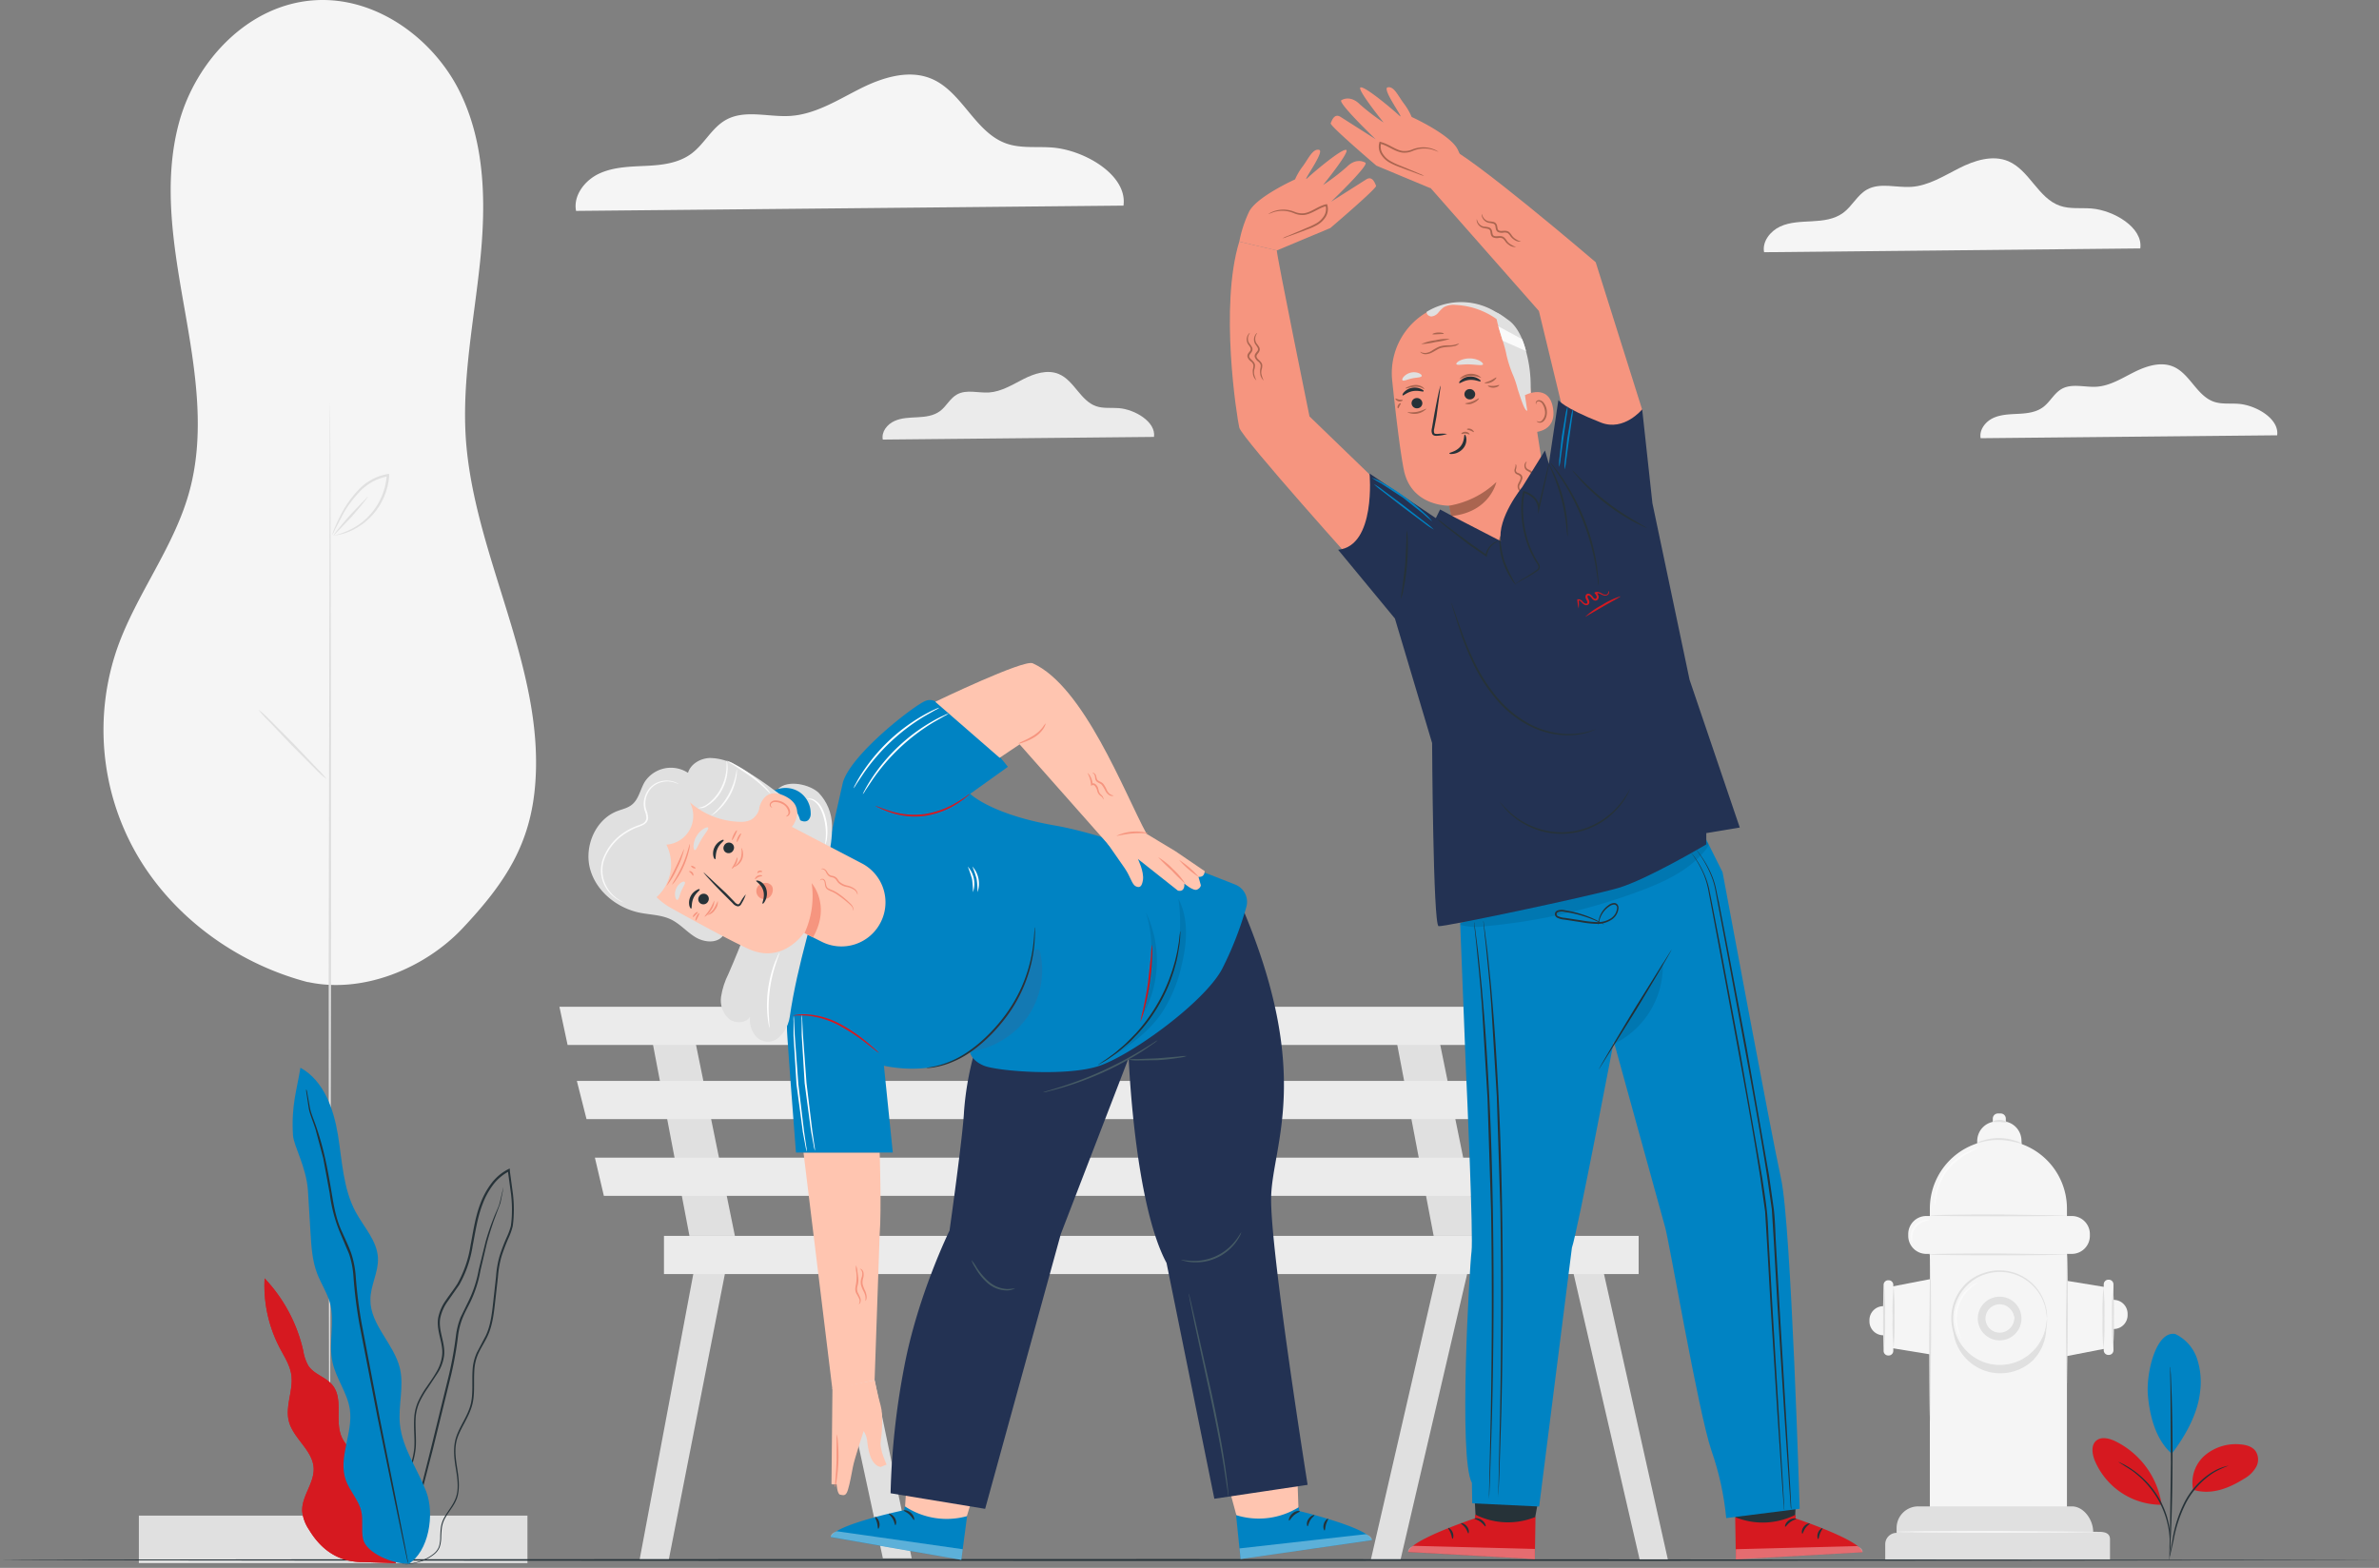 <svg xmlns="http://www.w3.org/2000/svg" xmlns:xlink="http://www.w3.org/1999/xlink" width="443" height="292" fill="none" xmlns:v="https://vecta.io/nano"><rect width="100%" height="100%" fill="#808080" stroke="none"/><style><![CDATA[.B{fill:#263238}.C{fill:#e0e0e0}.D{fill:#d61920}.E{fill:#0083c3}.F{fill:#f6957f}.G{fill:#f5f5f5}.H{fill:#fff}.I{fill:#ffc5b0}.J{opacity:.09}.K{fill:#fafafa}.L{opacity:.36}.M{fill:#aa6550}]]></style><path d="M268.345 233.724l-13.088 56.806 5.533-.02 13.114-56.25-5.559-.536zm23.868 0l13.127 56.806h5.255l-12.704-56.806h-5.678zm-32.698-42.668l7.45 39.111h8.46l-7.951-39.111h-7.959zm-129.748 42.668l-10.675 56.806h5.433l11.151-56.806h-5.909zm22.434 0l12.202 56.496h5.367l-11.779-56.496h-5.79zm-31.272-42.668l7.456 39.111h8.461l-7.959-39.111h-7.958z" class="C"/><path d="M104.173 187.5l1.52 7.113h169.982l-1.983-7.113H104.173zm3.245 13.809l1.798 7.112h168.831l-1.533-7.112H107.418zm3.358 14.297l1.672 7.112h168.31l-1.593-7.112H110.776zm194.361 14.562H123.64v7.112h181.497v-7.112z" fill="#ebebeb"/><path d="M398.548 46.265c.535-3.9-4.958-7.099-9.089-7.436-1.983-.159-4.019.145-5.883-.509-4.045-1.408-5.658-6.61-9.604-8.295-2.948-1.243-6.346-.132-9.208 1.322s-5.684 3.252-8.877 3.457c-2.776.178-5.797-.853-8.229.502-1.811 1.011-2.757 3.1-4.429 4.33s-3.761 1.461-5.79 1.573-4.125.132-5.949.978-3.378 2.796-2.995 4.786l70.053-.707z" class="G"/><path d="M214.891 81.371c.39-2.809-3.576-5.123-6.551-5.361-1.421-.112-2.895.106-4.243-.363-2.915-1.018-4.079-4.786-6.921-5.982-2.128-.899-4.574-.099-6.61.939s-4.098 2.34-6.405 2.492c-1.983.126-4.177-.615-5.949.364-1.322.727-1.983 2.234-3.192 3.12s-2.717 1.051-4.178 1.13-2.968.093-4.303.707-2.433 1.983-2.155 3.45l50.507-.496z" fill="#ebebeb"/><path d="M209.207 38.293c.78-5.671-7.219-10.331-13.22-10.814-2.869-.231-5.844.205-8.56-.74-5.883-2.049-8.23-9.651-13.967-12.07-4.29-1.811-9.254-.198-13.392 1.897s-8.269 4.726-12.916 5.024c-4.045.258-8.434-1.243-11.97.734-2.644 1.474-4.019 4.508-6.445 6.299s-5.486 2.128-8.435 2.267-6.001.192-8.685 1.421-4.905 4.065-4.349 6.967l101.939-.985zm214.827 42.774c.423-3.067-3.906-5.592-7.165-5.856-1.546-.126-3.159.112-4.627-.397-3.186-1.111-4.455-5.228-7.562-6.537-2.326-.978-5.003-.106-7.27 1.025s-4.482 2.558-7 2.723c-2.188.139-4.561-.661-6.478.397-1.428.8-2.175 2.439-3.49 3.411s-2.968 1.15-4.561 1.236-3.252.106-4.706.773-2.644 2.201-2.354 3.768l55.213-.542zM57.341 182.92c-13.583-3.543-25.448-12.473-32.052-24.114a46.44 46.44 0 0 1-5.84-18.804 46.46 46.46 0 0 1 2.475-19.533c3.503-9.743 10.245-18.323 13.141-28.238 3.305-11.237 1.322-23.201-.701-34.716s-4.092-23.432-1.011-34.735S46.118.848 58.584.048C70.138-.699 80.82 7.319 85.639 17.142s4.858 21.152 3.728 31.893-3.305 21.529-2.644 32.336c1.395 21.865 14.542 42.456 12.969 64.315-.8 11.382-5.519 18.666-13.59 27.233-6.96 7.376-18.508 12.235-28.773 9.968" class="G"/><path d="M61.425 291.25c-.119 0-.218-48.444-.218-108.198l.218-108.206c.119 0 .218 48.438.218 108.206l-.218 108.198z" fill="#dcdcdc"/><g class="C"><path d="M60.803 145.078c-.712-.527-1.375-1.115-1.983-1.758l-4.508-4.535-4.409-4.627a16.39 16.39 0 0 1-1.771-1.983 16.43 16.43 0 0 1 1.983 1.765l4.515 4.535 4.402 4.627a17.3 17.3 0 0 1 1.772 1.976zm37.415 137.19h-72.36v8.844h72.359v-8.844zM62.107 99.753a14.8 14.8 0 0 0 4.415-1.844 12.24 12.24 0 0 0 5.48-9.221v-.192l.251.212a9.53 9.53 0 0 0-5.328 2.928 20.34 20.34 0 0 0-2.968 3.966l-1.547 2.961a7.33 7.33 0 0 1-.555 1.097c.091-.398.224-.786.397-1.157a28.09 28.09 0 0 1 1.434-3.034 19.04 19.04 0 0 1 2.948-4.105c1.456-1.62 3.413-2.705 5.559-3.08l.271-.04v.251.198c-.155 1.911-.754 3.759-1.75 5.396s-2.362 3.02-3.987 4.036c-1.017.644-2.134 1.115-3.305 1.395a7.07 7.07 0 0 1-.959.178 1.23 1.23 0 0 1-.357.053z"/><path d="M62.107 99.753c-.093-.079 1.263-1.765 3.027-3.774l3.371-3.503c.066.073-1.263 1.752-3.027 3.768l-3.371 3.51z"/></g><g class="G"><path d="M384.891 238.542l7.113 1.164v11.468l-7.113 1.381v-14.013z"/><path d="M392.691 238.331h-.086a.86.86 0 0 0-.859.86v12.294a.86.86 0 0 0 .859.859h.086a.86.86 0 0 0 .86-.859v-12.294a.86.86 0 0 0-.86-.86z"/><path d="M393.186 242.092h.416a2.58 2.58 0 0 1 1.827.757c.485.485.757 1.142.757 1.828v.251a2.58 2.58 0 0 1-2.584 2.584h-.416v-5.413-.007z"/></g><path d="M391.693 251.22a48.73 48.73 0 0 1-.171-5.744 48.73 48.73 0 0 1 .171-5.744 46.08 46.08 0 0 1 .179 5.744 46.08 46.08 0 0 1-.179 5.744zm1.765.08a46.28 46.28 0 0 1-.179-5.744c-.059-1.917 0-3.835.179-5.744a48.72 48.72 0 0 1 .172 5.744 48.73 48.73 0 0 1-.172 5.744z" class="C"/><g class="G"><path d="M359.365 283.286v-58.208c0-3.385 1.345-6.631 3.738-9.025s5.64-3.739 9.026-3.739 6.63 1.348 9.023 3.741a12.77 12.77 0 0 1 3.74 9.023v58.208h-25.527z"/><path d="M385.796 226.472h-27.094c-1.858 0-3.364 1.506-3.364 3.365v.324c0 1.858 1.506 3.364 3.364 3.364h27.094c1.859 0 3.365-1.506 3.365-3.364v-.324c0-1.859-1.506-3.365-3.365-3.365zm-17.608-13.233v-.509a3.67 3.67 0 0 1 .195-1.413c.158-.454.403-.872.722-1.23a3.66 3.66 0 0 1 1.139-.86c.432-.209.902-.33 1.381-.357l.992-.053c.969-.039 1.914.308 2.628.964a3.66 3.66 0 0 1 1.179 2.54l.04.865-8.276.053z"/><path d="M372.034 207.376h.523a.95.95 0 0 1 .673.279c.178.179.278.421.278.673v1.097h-2.425v-1.097c0-.252.1-.494.278-.673a.95.95 0 0 1 .673-.279z"/></g><path d="M384.891 226.36c0 .092-5.704.172-12.737.172s-12.744-.08-12.744-.172 5.704-.179 12.744-.179l12.737.179z" class="C"/><path d="M368.538 213.709c0 .053-.734.364-1.877.985-1.502.781-2.835 1.853-3.92 3.153-1.032 1.341-1.749 2.898-2.095 4.554-.271 1.269-.218 2.089-.278 2.089-.055-.191-.076-.39-.059-.588-.016-.525.021-1.05.112-1.567.286-1.724.995-3.35 2.062-4.733a11.91 11.91 0 0 1 4.079-3.153c.468-.231.949-.434 1.441-.608a1.97 1.97 0 0 1 .535-.132z" class="K"/><path d="M376.436 212.969c0 .125-1.837-.602-4.171-.661s-4.131.727-4.164.601a3.5 3.5 0 0 1 1.157-.502 9.69 9.69 0 0 1 3.014-.456c1.021.016 2.035.183 3.008.496a3.55 3.55 0 0 1 1.156.522zm-2.676-3.926c-.457.003-.915-.028-1.368-.093-.455.035-.913.035-1.368 0-.04-.086.562-.403 1.381-.383s1.402.39 1.355.476zm4.833 44.269a8.82 8.82 0 0 0-12.471-12.47 8.82 8.82 0 0 0 12.471 12.47z" class="C"/><path d="M372.36 254.367a8.82 8.82 0 0 0 8.817-8.817 8.82 8.82 0 0 0-8.817-8.818 8.82 8.82 0 0 0-8.818 8.818 8.82 8.82 0 0 0 8.818 8.817z" class="G"/><path d="M381.176 245.549a16.7 16.7 0 0 0-.344-2.142c-.507-1.906-1.641-3.587-3.219-4.772-1.077-.812-2.328-1.362-3.655-1.606a8.76 8.76 0 0 0-4.554.39c-.785.275-1.521.672-2.182 1.176a8.24 8.24 0 0 0-1.831 1.845 8.6 8.6 0 0 0 0 10.219 8.77 8.77 0 0 0 4.013 3.02c1.456.532 3.029.664 4.554.384 1.327-.241 2.58-.792 3.655-1.607a8.79 8.79 0 0 0 3.219-4.772 16.74 16.74 0 0 0 .344-2.135c.016.187.016.375 0 .562.001.221-.016.443-.053.661-.029.312-.084.622-.165.925a8.89 8.89 0 0 1-6.954 6.61 8.94 8.94 0 0 1-4.713-.37c-1.673-.602-3.13-1.688-4.184-3.12a8.95 8.95 0 0 1 0-10.635c.53-.732 1.172-1.374 1.904-1.904.7-.497 1.471-.887 2.287-1.157a9.02 9.02 0 0 1 4.713-.37 8.88 8.88 0 0 1 3.754 1.699c1.604 1.228 2.734 2.972 3.199 4.938a5.57 5.57 0 0 1 .166.925c.036.218.054.44.053.661a3.45 3.45 0 0 1-.007.575zm-7.636 3.903c2.148-.653 3.36-2.924 2.707-5.072s-2.925-3.36-5.073-2.706-3.359 2.924-2.706 5.072 2.925 3.36 5.072 2.706z" class="C"/><path d="M375.134 245.549c0 .551-.163 1.089-.469 1.547a2.79 2.79 0 0 1-1.25 1.025c-.509.21-1.069.265-1.609.157s-1.036-.374-1.425-.764-.653-.886-.76-1.426-.05-1.1.161-1.609a2.79 2.79 0 0 1 1.028-1.247c.459-.305.997-.467 1.548-.466.365 0 .727.072 1.064.212a2.76 2.76 0 0 1 .901.604 2.77 2.77 0 0 1 .602.902 2.78 2.78 0 0 1 .209 1.065z" class="G"/><path d="M375.135 245.549s0-.251-.152-.661a2.78 2.78 0 0 0-1.024-1.447c-.393-.296-.86-.476-1.35-.521s-.981.047-1.421.266-.81.557-1.068.975a2.64 2.64 0 0 0 0 2.783c.258.418.628.755 1.068.975s.932.311 1.421.266a2.65 2.65 0 0 0 1.35-.521c.491-.356.852-.865 1.024-1.447.119-.417.119-.661.152-.661a1.43 1.43 0 0 1 0 .694c-.134.639-.49 1.21-1.004 1.613a2.89 2.89 0 0 1-1.32.584 2.88 2.88 0 0 1-1.437-.128 2.94 2.94 0 0 1-1.416-1.073c-.35-.495-.538-1.087-.538-1.693s.188-1.199.538-1.694a2.94 2.94 0 0 1 1.416-1.073 2.9 2.9 0 0 1 1.437-.125c.482.079.936.28 1.32.581.514.403.87.974 1.004 1.613a1.48 1.48 0 0 1 0 .694zm9.755-11.931c0 .099-5.764.178-12.87.178s-12.869-.079-12.869-.178 5.757-.179 12.869-.179l12.87.179z" class="C"/><path d="M359.152 227.265c0 .06-.337.067-.833.225a3.14 3.14 0 0 0-1.606 1.137c-.4.542-.616 1.198-.615 1.871 0 .522.086.846 0 .859s-.224-.284-.284-.846a3.03 3.03 0 0 1 .578-2.091c.444-.602 1.096-1.018 1.828-1.168.589-.112.932-.046.932.013zm9.123 11.609c0 .053-.582.357-1.382 1.084-1.042.935-1.804 2.142-2.201 3.485a7.56 7.56 0 0 0-.046 4.123c.271 1.044.621 1.632.562 1.659s-.126-.126-.278-.39c-.22-.378-.397-.779-.529-1.197-.45-1.393-.469-2.891-.054-4.296s1.245-2.651 2.381-3.576c.338-.28.706-.522 1.097-.72.278-.139.417-.192.45-.172z" class="K"/><path d="M384.893 257.612c-.099 0-.179-5.407-.179-12.076l.179-12.083c.099 0 .172 5.407.172 12.083l-.172 12.076zm-33.838 32.806v-2.823c.002-.56.225-1.097.621-1.494a2.12 2.12 0 0 1 1.494-.621v-.906c.002-1.068.427-2.092 1.183-2.847a4.03 4.03 0 0 1 2.849-1.178h28.608c2.228 0 3.966 2.512 3.966 4.739h1.018c1.163 0 2.115.238 2.115 1.401v3.729h-41.854z" class="C"/><g class="G"><path d="M390.848 285.289c0 .099-8.454.178-18.878.178s-18.878-.079-18.878-.178 8.447-.179 18.878-.179l18.878.179zm-31.438-33.05l-7.113-1.163v-11.469l7.113-1.381v14.013z"/><path d="M351.61 252.449h.086a.86.86 0 0 0 .859-.859v-12.294a.86.86 0 0 0-.859-.86h-.086a.86.86 0 0 0-.86.86v12.294a.86.86 0 0 0 .86.859z"/><path d="M351.115 248.682h-.416c-.686 0-1.343-.272-1.828-.757s-.757-1.142-.757-1.827v-.251a2.59 2.59 0 0 1 2.585-2.585h.416v5.414.006z"/></g><path d="M352.608 239.561c.171 1.909.228 3.827.172 5.744a48.52 48.52 0 0 1-.172 5.744 46.28 46.28 0 0 1-.178-5.744c-.06-1.917 0-3.835.178-5.744zm-1.764-.08c.179 1.91.238 3.828.179 5.745.059 1.916 0 3.834-.179 5.744a48.73 48.73 0 0 1-.172-5.744c-.056-1.917.002-3.835.172-5.745zm8.572 25.27c-.099 0-.178-6.835-.178-15.269l.178-15.262c.099 0 .178 6.834.178 15.262l-.178 15.269z" class="C"/><path d="M443 290.524c0 .099-99.149.178-221.487.178S0 290.623 0 290.524s99.15-.172 221.513-.172l221.487.172z" class="B"/><g class="D"><use xlink:href="#B"/><use xlink:href="#B" class="J"/></g><g class="B"><path d="M74.936 291.284c.544.084 1.099.072 1.639-.033.658-.097 1.305-.261 1.93-.489.864-.303 1.671-.75 2.386-1.322.435-.351.774-.805.985-1.322a5.99 5.99 0 0 0 .278-1.778c.011-.643.058-1.286.139-1.924.116-.678.363-1.327.727-1.91.701-1.236 1.871-2.399 2.241-4.072s.119-3.43-.159-5.215-.542-3.735.139-5.592 1.943-3.536 2.598-5.638.344-4.396.483-6.643c.039-1.142.302-2.265.773-3.305.483-1.051 1.15-2.043 1.672-3.153 1.058-2.241 1.243-4.786 1.534-7.271l.423-3.801a18.96 18.96 0 0 1 .661-3.807c.404-1.253.878-2.483 1.421-3.682a12.04 12.04 0 0 0 .661-1.924c.103-.678.167-1.363.192-2.049.066-1.374.013-2.752-.159-4.118l-.555-4.104v-.238l-.033-.278-.245.126c-1.263.638-2.359 1.564-3.199 2.703a14.55 14.55 0 0 0-1.983 3.622c-.991 2.558-1.355 5.235-1.851 7.793a21.24 21.24 0 0 1-2.446 7.199c-.661 1.057-1.441 2.022-2.135 3.06-.736 1.007-1.24 2.165-1.474 3.391-.35 2.512 1.038 4.726.747 6.954a7.78 7.78 0 0 1-1.084 3.087c-.542.951-1.177 1.831-1.778 2.716-.616.866-1.151 1.787-1.6 2.75a8.5 8.5 0 0 0-.727 2.981c-.145 1.983.139 3.907 0 5.705a13.04 13.04 0 0 1-1.467 4.891l-2.188 4.072-.906 1.897c-.236.606-.411 1.235-.522 1.877-.174 1.125-.187 2.269-.04 3.397.157 1.572.745 3.07 1.699 4.33.148.186.309.36.483.522a2.24 2.24 0 0 0 .39.331l.344.238c-.425-.337-.813-.718-1.157-1.137-.918-1.262-1.476-2.749-1.613-4.303-.133-1.113-.107-2.24.079-3.345.11-.629.285-1.245.522-1.838.251-.614.568-1.236.906-1.87l2.221-4.065c.831-1.543 1.348-3.234 1.52-4.978.159-1.831-.119-3.741 0-5.704a8.4 8.4 0 0 1 .714-2.882c.447-.941.975-1.842 1.58-2.69l1.805-2.737a7.97 7.97 0 0 0 1.183-3.186c.291-2.373-1.084-4.627-.727-6.94a8.1 8.1 0 0 1 1.421-3.239l2.148-3.074c1.267-2.266 2.113-4.743 2.499-7.31.509-2.572.866-5.222 1.844-7.727a13.96 13.96 0 0 1 1.917-3.53 8.74 8.74 0 0 1 3.067-2.591l-.271-.159v.238l.562 4.111a24.56 24.56 0 0 1 .159 4.059c-.027.664-.089 1.326-.185 1.983a12.45 12.45 0 0 1-.661 1.857 33.08 33.08 0 0 0-1.434 3.722 18.38 18.38 0 0 0-.661 3.867l-.423 3.807c-.284 2.498-.476 4.997-1.487 7.159l-1.666 3.159c-.487 1.081-.759 2.246-.8 3.431-.126 2.293.172 4.541-.449 6.57s-1.917 3.715-2.571 5.638-.41 3.966-.126 5.725.575 3.536.192 5.116-1.474 2.756-2.195 4.025a5.43 5.43 0 0 0-.734 1.983c-.079.645-.121 1.294-.126 1.943a5.98 5.98 0 0 1-.258 1.732 3.15 3.15 0 0 1-.919 1.25c-.7.564-1.489 1.011-2.333 1.322-.616.234-1.254.407-1.904.515-.399.074-.804.114-1.21.119-.284-.007-.423 0-.423 0z"/><path d="M93.734 221.191a.73.73 0 0 0-.059.179l-.132.542-.483 2.056c-.225.885-.773 1.877-1.23 3.106-.544 1.383-1.016 2.793-1.415 4.224l-1.282 5.235c-.359 2.016-1 3.972-1.904 5.81l-1.467 3.014a13.8 13.8 0 0 0-.859 3.418 69.23 69.23 0 0 1-1.282 7.191l-3.364 13.749-2.823 11.237-1.864 7.562-.489 2.062-.119.542a.56.56 0 0 0 0 .185.89.89 0 0 0 .066-.178l.152-.529.562-2.042 1.983-7.536 2.902-11.19 3.384-13.776c.56-2.383.988-4.794 1.282-7.224a13.66 13.66 0 0 1 .826-3.305c.416-1.045.958-2.016 1.448-2.995.905-1.869 1.543-3.856 1.897-5.902l1.23-5.229a64.58 64.58 0 0 1 1.322-4.217l1.177-3.146s.317-1.607.416-2.082l.092-.542c.023-.071.034-.145.033-.219z"/></g><path d="M75.986 291.323c3.88-2.307 4.997-9.32 3.378-13.544s-4.462-8.077-4.898-12.558c-.337-3.464.8-7.014 0-10.391-1.091-4.561-5.539-8.098-5.493-12.784 0-2.644 1.527-5.11 1.408-7.74-.145-3.226-2.644-5.784-4.151-8.593-2.347-4.35-2.505-9.492-3.305-14.364s-2.644-10.1-6.98-12.493c-.661 4.138-1.725 6.974-1.388 12.559.126 2.016 2.465 5.87 2.783 10.279l.483 7.932c.159 2.644.324 5.182 1.243 7.581.707 1.845 1.837 3.517 2.366 5.421.985 3.576-.311 7.449.483 11.071.661 3.074 2.803 5.718 3.232 8.831.615 4.369-2.221 8.917-.767 13.088.721 2.069 2.419 3.735 2.902 5.87.377 1.659-.033 3.417.311 5.083.542 2.683 5.665 4.772 8.401 4.627" class="E"/><path d="M57.011 202.902c-.007.079-.007.159 0 .238 0 .172.053.397.093.661l.39 2.604c.205 1.131.806 2.433 1.276 3.966l1.421 5.321 1.21 6.577c.308 2.56.975 5.064 1.983 7.437l1.613 3.807a16.88 16.88 0 0 1 .82 4.197 85.83 85.83 0 0 0 1.144 9.056l3.358 17.292 2.888 14.079 1.983 9.492.555 2.578.159.661c.012.077.035.153.066.224.006-.079.006-.158 0-.238 0-.172-.073-.39-.119-.661l-.489-2.591-1.864-9.512-2.809-14.099-3.305-17.285a85.04 85.04 0 0 1-1.144-9.022 17.78 17.78 0 0 0-.846-4.284c-.476-1.355-1.097-2.597-1.639-3.833-1.17-2.433-1.586-4.978-1.983-7.344s-.793-4.587-1.256-6.61c-.403-1.8-.898-3.578-1.481-5.328-.496-1.553-1.104-2.829-1.322-3.966l-.463-2.591-.126-.661c-.032-.058-.069-.114-.112-.165z" class="B"/><path d="M405.043 248.438c.958.456 1.813 1.101 2.515 1.896a7.87 7.87 0 0 1 1.57 2.731c.656 2.02.841 4.163.542 6.266-.462 4.065-2.769 8.163-5.255 11.409-3.424-2.981-4.21-8.196-4.448-10.86-.364-4.217 1.527-12.063 5.076-11.436" class="E"/><path d="M408.389 277.443c-.234-1.162-.156-2.364.226-3.486a6.71 6.71 0 0 1 1.948-2.899 8.9 8.9 0 0 1 3.097-1.697c1.136-.353 2.33-.475 3.513-.359 1.091.079 2.268.397 2.889 1.322.267.438.412.939.42 1.451s-.121 1.018-.374 1.464c-.52.883-1.263 1.615-2.155 2.122-2.967 1.857-6.173 3.113-9.531 2.108" class="D"/><g class="B"><path d="M403.999 289.902c.017-.28.059-.559.126-.832l.409-2.254a23.69 23.69 0 0 1 2.334-7.212 14.45 14.45 0 0 1 5.175-5.499 9.76 9.76 0 0 1 2.109-.932 5.57 5.57 0 0 1 .608-.152c.139-.034.212-.047.212-.034-.983.345-1.929.788-2.823 1.322a14.91 14.91 0 0 0-5.023 5.467 25.35 25.35 0 0 0-2.38 7.106l-.509 2.24c-.055.267-.134.528-.238.78z"/><path d="M404.131 254.539a1.79 1.79 0 0 1 .04.364c0 .271.04.621.066 1.051l.152 3.853c.106 3.259.185 7.754.165 12.731s-.139 9.472-.277 12.724l-.185 3.854c0 .43-.053.78-.073 1.044a1.35 1.35 0 0 1-.046.364 2.21 2.21 0 0 1 0-.364v-1.051c0-.945.059-2.254.099-3.853l.185-12.724-.079-12.718c0-1.6-.047-2.908-.06-3.86v-1.045a1.31 1.31 0 0 1 .013-.37z"/></g><path d="M402.473 279.915c-.414-2.464-1.409-4.793-2.904-6.795a15.7 15.7 0 0 0-5.689-4.713c-1.144-.549-2.644-.906-3.576-.06s-.727 2.38-.271 3.569c1.006 2.453 2.716 4.553 4.913 6.036a13.44 13.44 0 0 0 7.434 2.3" class="D"/><path d="M394.441 272.26c.253.079.497.186.727.318.283.126.557.272.82.436.36.201.708.422 1.044.661a12.76 12.76 0 0 1 1.197.899 15.43 15.43 0 0 1 1.269 1.156 16.14 16.14 0 0 1 4.012 6.703 16.81 16.81 0 0 1 .403 1.672 13.45 13.45 0 0 1 .205 1.481 11.86 11.86 0 0 1 .053 1.236 6.49 6.49 0 0 1 0 .925c-.001.265-.029.529-.086.787-.066 0 .046-1.13-.152-2.922-.052-.491-.132-.978-.238-1.46-.11-.554-.251-1.102-.423-1.64-.397-1.228-.927-2.409-1.58-3.523a18.04 18.04 0 0 0-2.359-3.067c-.392-.409-.805-.797-1.237-1.163-.369-.324-.755-.629-1.156-.912l-2.499-1.587z" class="B"/><g class="F"><path d="M265.941 34.506l20.623 23.413 4.157 17.186 9.915 11.898 4.627-3.338.523-7.39-8.646-27.438s-23.796-20.385-28.013-21.681l-3.186 7.35z"/><path d="M262.866 21.782s7.271 3.305 8.593 6.094a23.54 23.54 0 0 1 1.785 5.499l-6.987 1.633-9.954-4.158s-8.719-7.43-8.514-7.892.661-1.93 1.838-1.19l6.537 4.164s-7.132-6.835-6.385-7.271 2.075-.595 3.417.747c1.403 1.242 2.892 2.384 4.455 3.417 0 0-5.05-6.246-4.31-6.544s5.738 3.867 7.179 5.202-3.305-4.931-2.122-5.215 1.983 1.653 3.001 2.988a11.44 11.44 0 0 1 1.467 2.525z"/></g><path d="M265.186 32.761a4.88 4.88 0 0 1-.84-.258l-2.247-.826-1.547-.588c-.603-.217-1.189-.48-1.752-.787a4.36 4.36 0 0 1-1.586-1.467c-.224-.334-.371-.713-.433-1.111a2.75 2.75 0 0 1 .076-1.19l.053-.152.152.04.106.033c1.566.43 2.73 1.487 4.032 1.659a3.59 3.59 0 0 0 1.798-.284c.531-.21 1.09-.339 1.659-.383a5.29 5.29 0 0 1 2.406.39c.208.082.407.183.595.304.125.079.192.126.185.139s-.291-.139-.826-.317a5.46 5.46 0 0 0-2.34-.271c-.544.056-1.076.192-1.58.403a3.77 3.77 0 0 1-1.937.331c-1.434-.185-2.644-1.256-4.078-1.639h-.099l.205-.112a2.4 2.4 0 0 0-.057 1.026 2.42 2.42 0 0 0 .374.957 3.97 3.97 0 0 0 1.454 1.362 12.66 12.66 0 0 0 1.699.8l1.533.628 2.202.925a4.42 4.42 0 0 1 .793.39zm17.127 13.233c-.251.023-.504-.003-.745-.078a1.92 1.92 0 0 1-.657-.358 2.6 2.6 0 0 1-.555-.529 2.53 2.53 0 0 0-.509-.602 1.21 1.21 0 0 0-.793-.112 1.77 1.77 0 0 1-1.077-.132.84.84 0 0 1-.351-.496 4.52 4.52 0 0 1-.092-.502.6.6 0 0 0-.127-.349c-.079-.1-.187-.172-.31-.206-.265-.064-.535-.112-.806-.146a1.74 1.74 0 0 1-.714-.331c-.292-.24-.497-.57-.582-.939-.046-.258 0-.403 0-.403s.04.139.126.364a1.69 1.69 0 0 0 .602.78c.182.131.392.217.614.251.287.019.572.059.853.119.177.05.336.151.456.291.112.149.185.324.212.509.059.331.079.661.297.773.456.271 1.243-.159 1.871.271a2.65 2.65 0 0 1 .555.661 2.5 2.5 0 0 0 .469.509 4.61 4.61 0 0 0 1.263.654zm.938-.985a1.98 1.98 0 0 1-1.401-.436 2.74 2.74 0 0 1-.555-.529 2.45 2.45 0 0 0-.509-.602c-.244-.126-.523-.168-.794-.119a1.71 1.71 0 0 1-1.077-.126.83.83 0 0 1-.35-.502c-.041-.163-.072-.329-.093-.496a.59.59 0 0 0-.127-.349c-.078-.1-.187-.172-.309-.206a6.89 6.89 0 0 0-.807-.145 1.6 1.6 0 0 1-.707-.337 1.66 1.66 0 0 1-.588-.932c-.046-.258 0-.403 0-.403a5.25 5.25 0 0 0 .125.364 1.7 1.7 0 0 0 .602.78 1.51 1.51 0 0 0 .615.251 5.98 5.98 0 0 1 .852.119c.178.05.337.151.456.291.112.147.184.32.212.502.059.337.079.661.304.78.45.271 1.236-.159 1.864.271a2.63 2.63 0 0 1 .555.661 2.91 2.91 0 0 0 .47.509 4.71 4.71 0 0 0 1.262.654z" class="M"/><g class="F"><path d="M237.755 46.642c0 1.038 6.088 30.908 6.088 30.908l11.845 11.448s1.983 16.637-1.587 17.972c0 0-22.89-25.409-23.333-27.339s-3.715-22.593 0-34.63l6.987 1.639z"/><path d="M241.152 33.415s-7.271 3.265-8.593 6.088a23.28 23.28 0 0 0-1.784 5.499l6.986 1.639 9.955-4.164s8.725-7.43 8.527-7.873-.661-1.937-1.838-1.19l-6.544 4.158s7.133-6.835 6.392-7.271-2.082-.595-3.417.74a39.84 39.84 0 0 1-4.462 3.417s5.057-6.24 4.31-6.537-5.738 3.86-7.179 5.202 3.305-4.938 2.129-5.215-2.003 1.659-2.981 2.981a11.98 11.98 0 0 0-1.501 2.525z"/></g><path d="M238.84 44.388a4.1 4.1 0 0 1 .786-.383l2.208-.925 1.533-.661a12.95 12.95 0 0 0 1.693-.793c.593-.328 1.095-.798 1.46-1.368a2.44 2.44 0 0 0 .373-.957c.054-.342.035-.692-.055-1.026l.198.112h-.099c-1.448.39-2.644 1.461-4.072 1.646a3.91 3.91 0 0 1-1.937-.331 5.7 5.7 0 0 0-1.579-.41c-.793-.081-1.594.011-2.347.271l-.82.317c-.013-.033.053-.053.185-.139.188-.117.385-.218.589-.304a5.33 5.33 0 0 1 2.412-.39 5.9 5.9 0 0 1 1.653.383c.567.247 1.188.345 1.804.284 1.322-.172 2.459-1.229 4.026-1.659h.112l.152-.046.046.159a2.79 2.79 0 0 1-.35 2.3c-.399.611-.944 1.114-1.586 1.461a12.08 12.08 0 0 1-1.752.787l-1.547.588-2.247.806a4.21 4.21 0 0 1-.839.278zm-4.872 26.466a1.86 1.86 0 0 1-.466-.593 1.87 1.87 0 0 1-.195-.729 2.53 2.53 0 0 1 0-.767 2.51 2.51 0 0 0 .093-.78 1.24 1.24 0 0 0-.45-.661 1.73 1.73 0 0 1-.661-.879.87.87 0 0 1 .126-.595 5.05 5.05 0 0 1 .304-.41.61.61 0 0 0 .119-.694c-.112-.238-.304-.45-.443-.661-.14-.228-.222-.486-.238-.754a1.64 1.64 0 0 1 .291-1.064c.152-.212.284-.278.297-.264s-.079.126-.185.337a1.71 1.71 0 0 0-.165.972 1.47 1.47 0 0 0 .238.621 5.67 5.67 0 0 1 .489.701c.087.164.122.351.099.536a1.13 1.13 0 0 1-.231.502c-.205.271-.416.496-.364.747.106.516.959.8 1.071 1.553a2.56 2.56 0 0 1-.132.872 2.79 2.79 0 0 0-.046.694 4.12 4.12 0 0 0 .449 1.315zm1.354.02a1.9 1.9 0 0 1-.463-.595c-.114-.227-.181-.474-.198-.727a2.98 2.98 0 0 1 0-.767c.069-.254.103-.517.099-.78-.074-.265-.235-.498-.456-.661a1.79 1.79 0 0 1-.661-.879c-.033-.21.014-.425.132-.601a4.53 4.53 0 0 1 .304-.403c.09-.09.149-.207.169-.332a.61.61 0 0 0-.057-.368c-.136-.228-.283-.449-.443-.661a1.67 1.67 0 0 1 .053-1.811c.159-.212.285-.284.298-.271s-.073.126-.185.337a1.77 1.77 0 0 0-.159.972c.029.222.108.435.231.621a5.73 5.73 0 0 1 .496.707.92.92 0 0 1 .093.529 1.14 1.14 0 0 1-.225.502c-.205.271-.423.502-.364.747.1.522.952.8 1.065 1.553a2.62 2.62 0 0 1-.126.879 2.49 2.49 0 0 0-.053.661 4.53 4.53 0 0 0 .45 1.348z" class="M"/><path d="M322.263 277.594l.932 5.13 3.246 2.511 7.8-2.154.337-6.485-12.315.998z" class="B"/><path d="M334.339 282.109l.046.701s12.162 4.032 12.427 6.279l-23.571 1.322-.126-7.859c1.793.735 3.724 1.076 5.66 1a13.53 13.53 0 0 0 5.564-1.443z" class="D"/><path d="M323.242 290.418v-1.891l22.6-.581s1.077.396.998 1.143l-23.598 1.329z" class="H L"/><path d="M334.472 282.869c0 .112-.569.198-1.111.602s-.819.905-.932.866 0-.714.661-1.19 1.401-.384 1.382-.278zm2.532.886c0 .106-.457.331-.82.84s-.443 1.031-.562 1.031-.225-.661.238-1.269 1.137-.714 1.144-.602zm1.574 2.875c-.106.033-.297-.535-.039-1.183s.786-.926.839-.833-.258.45-.463.985-.224 1.018-.337 1.031zm-51.79-9.088l-.932 5.129-3.245 2.512-7.807-2.155-.33-6.485 12.314.999z" class="B"/><path d="M274.705 282.069l-.04.701s-12.162 4.032-12.433 6.279l23.577 1.322.119-7.859c-1.793.735-3.723 1.076-5.66.999a13.51 13.51 0 0 1-5.563-1.442z" class="D"/><path d="M285.808 290.365v-1.89l-22.606-.582s-1.07.396-.998 1.143l23.604 1.329z" class="H L"/><path d="M274.572 282.816c0 .119.575.198 1.117.601s.819.906.932.866 0-.714-.694-1.19-1.368-.363-1.355-.277zm-2.524.886c-.033.106.449.331.813.84s.449 1.031.562 1.031.231-.661-.238-1.269-1.131-.714-1.137-.602zm-1.574 2.875c.106.033.297-.535.033-1.183s-.78-.925-.833-.833.258.45.463.985.225 1.018.337 1.031z" class="B"/><path d="M270.521 56.471l-.661.126a13.12 13.12 0 0 0-8.097 5.065c-1.967 2.645-2.866 5.935-2.519 9.213.661 6.326 1.494 13.299 2.168 16.631 1.389 6.907 8.514 6.676 8.514 6.676l.185 1.064a9.11 9.11 0 0 0 1.308 3.365c.656 1.023 1.511 1.905 2.513 2.592s2.132 1.168 3.323 1.411a9.09 9.09 0 0 0 3.611.008 9.1 9.1 0 0 0 5.683-3.711c1.345-1.924 1.895-4.293 1.535-6.613l-3.722-24.014c-.727-7.297-6.57-12.744-13.841-11.812z" class="F"/><path d="M262.86 75.223c.045.257.189.487.402.639a1 1 0 0 0 .735.174c.127-.013.25-.052.363-.113a.94.94 0 0 0 .29-.245.98.98 0 0 0 .173-.339c.035-.123.043-.253.026-.38a1 1 0 0 0-.404-.643c-.214-.153-.479-.216-.739-.176-.128.014-.251.053-.363.115a.96.96 0 0 0-.29.248c-.078.101-.136.217-.17.341s-.041.253-.023.38zm-1.666-1.586c.146.106.787-.588 1.851-.787s1.943.185 2.036.033-.126-.278-.509-.463a2.82 2.82 0 0 0-1.659-.185c-.553.104-1.059.379-1.448.787-.304.317-.344.569-.271.615zm11.508-.079c.047.257.192.485.404.637a1 1 0 0 0 .733.176.97.97 0 0 0 .364-.115.96.96 0 0 0 .29-.247c.08-.101.138-.217.172-.341a.98.98 0 0 0 .027-.381c-.047-.257-.192-.485-.404-.637s-.475-.215-.733-.177a.96.96 0 0 0-.365.114c-.113.062-.212.146-.292.247s-.138.217-.171.342-.042.254-.025.382zm-.965-2.221c.132.126.846-.496 1.923-.582s1.917.397 2.023.258-.093-.291-.456-.516a2.84 2.84 0 0 0-1.633-.364 2.64 2.64 0 0 0-1.52.628c-.337.278-.41.522-.337.575zm-2.26 9.479c-.593-.072-1.192-.072-1.785 0-.277 0-.542 0-.621-.159a1.41 1.41 0 0 1 0-.839l.416-2.221.78-5.744c-.125-.02-.661 2.512-1.242 5.671l-.377 2.221c-.108.359-.087.745.06 1.091a.69.69 0 0 0 .225.218.7.7 0 0 0 .297.099 1.8 1.8 0 0 0 .476 0 6.6 6.6 0 0 0 1.771-.337zm3.271.145c-.179 0 .039 1.176-.794 2.188s-2.088 1.11-2.062 1.269.311.172.833.093c.679-.118 1.294-.471 1.738-.998.427-.506.638-1.158.589-1.818-.047-.489-.232-.754-.304-.734z" class="B"/><g class="C"><path d="M271.195 67.813c.139.284 1.197 0 2.479.053s2.333.264 2.472 0c.066-.139-.145-.39-.582-.661a4.15 4.15 0 0 0-1.883-.45 4.23 4.23 0 0 0-1.891.423c-.443.245-.654.502-.595.635zm-10.034 3.015c.232.212.919-.178 1.798-.357s1.653-.145 1.778-.43c.053-.139-.112-.357-.482-.522a2.49 2.49 0 0 0-1.534-.126c-.506.118-.965.382-1.322.76-.277.304-.33.575-.238.674zm17.33-12.592c.31-.231 1.983 1.097 2.32 1.322 1.864 1.269 2.928 3.966 3.437 6.167a24.57 24.57 0 0 1 .786 6.398v1.448c-.264.304-.238 2.829-.661 2.915-.555.112-1.586-3.616-1.731-3.893a17.77 17.77 0 0 0-.8-2.499 22.89 22.89 0 0 1-1.322-4.019c-.351-1.924-1.461-4.706-1.818-6.61-.073-.383-.502-1.005-.211-1.229z"/><path d="M280.422 60.886a14.31 14.31 0 0 0-9.347-4.092 3.68 3.68 0 0 0-2.287.463c-.364.308-.698.648-.998 1.018-.309.367-.746.603-1.223.661-.476 0-.978-.397-.899-.866 2.509-1.53 5.482-2.113 8.383-1.642s5.538 1.963 7.435 4.207"/></g><path d="M279.008 60.774l4.429 2.393a16.61 16.61 0 0 1 .72 2.208l-4.343-1.924-.806-2.677z" class="K"/><path d="M283.966 73.604c.112-.073 4.488-2.3 5.235 2.459s-4.191 4.521-4.224 4.382-1.011-6.841-1.011-6.841z" class="F"/><g class="M"><path d="M286.153 78.416a1.85 1.85 0 0 0 .238.093.84.84 0 0 0 .621-.086c.276-.243.482-.554.598-.903s.138-.721.063-1.08c-.053-.409-.195-.802-.416-1.15a.96.96 0 0 0-.297-.358c-.127-.093-.274-.154-.43-.177-.099-.011-.199.013-.281.069a.42.42 0 0 0-.169.235c-.046.139 0 .231 0 .245s-.112-.066-.105-.271c.01-.12.059-.233.138-.324.119-.117.277-.186.443-.192a1.16 1.16 0 0 1 .569.172c.172.106.312.254.41.43.27.379.441.82.495 1.282.119.965-.231 1.937-.885 2.241a.92.92 0 0 1-.78 0c-.185-.106-.225-.212-.212-.225zm-16.32 15.765c3.31-.559 6.378-2.094 8.811-4.409 0 0-1.164 5.632-8.415 6.339l-.396-1.93zm-4.224-18.045c-.444.464-1.022.776-1.653.895s-1.282.037-1.864-.234c0-.099.833.093 1.805-.106s1.652-.635 1.712-.555zm-.383-3.682c-.04.04-.199-.099-.489-.218a2.68 2.68 0 0 0-1.21-.198 7.27 7.27 0 0 0-1.256.218c-.33.079-.542.112-.555.066s.165-.152.476-.291a4.04 4.04 0 0 1 1.322-.331 2.33 2.33 0 0 1 1.322.324c.291.198.423.41.39.43zm13.412-2.148c.073.053-.264.568-.925.866s-1.27.231-1.263.145.535-.172 1.117-.45.998-.621 1.071-.562z"/><path d="M279.174 71.72c.059.066-.364.449-1.031.482s-1.13-.291-1.078-.364.496.066 1.058.033.998-.231 1.051-.152zm-3.38-1.348a5.68 5.68 0 0 0-2.042-.383c-.696.099-1.368.322-1.983.661 0 0 .112-.238.442-.483a2.97 2.97 0 0 1 1.494-.549c.538-.038 1.076.067 1.56.304.384.225.555.41.529.449zm-.396 3.82c.067.053-.35.615-1.136.906a1.76 1.76 0 0 1-.717.19 1.75 1.75 0 0 1-.731-.124c0-.099.628-.112 1.322-.377s1.19-.661 1.262-.595zm-1.75 6.716c-.072.066-.35-.145-.753-.159s-.701.132-.767.066.238-.436.787-.403.806.45.733.496zm.799-.443c-.079.053-.297-.139-.621-.264s-.608-.145-.661-.245.337-.231.753-.059.608.569.529.569zm7.76 5.982s.112.04.165.231c.021.249-.004.5-.073.74-.022.068-.03.139-.023.21a.52.52 0 0 0 .064.202.51.51 0 0 0 .138.159.52.52 0 0 0 .191.09c.221.073.425.187.602.337.093.103.16.228.194.362s.036.276.004.411c-.145.417-.324.822-.535 1.21-.044.15-.049.308-.016.461a.94.94 0 0 0 .207.412c.364.45.708.661.661.707-.332-.093-.628-.287-.846-.555a1.14 1.14 0 0 1-.303-.514 1.15 1.15 0 0 1-.001-.597c.119-.436.437-.78.496-1.183.024-.084.027-.172.009-.258a.53.53 0 0 0-.115-.231 1.58 1.58 0 0 0-.489-.278.81.81 0 0 1-.291-.176.8.8 0 0 1-.191-.281c-.061-.185-.061-.384 0-.568a2.96 2.96 0 0 0 .171-.661c.014-.132-.046-.218-.019-.231zm3.582 4.316s-.304-.145-.661-.582c-.204-.272-.309-.605-.298-.945 0-.423.371-.76.285-1.005s-.463-.397-.78-.588a1 1 0 0 1-.47-.886.96.96 0 0 1 .232-.661c.112-.112.198-.139.211-.126a1.33 1.33 0 0 0-.205.747.77.77 0 0 0 .109.385.75.75 0 0 0 .288.276c.132.079.297.139.483.245.211.106.372.291.449.516.023.113.022.23 0 .344a.87.87 0 0 1-.132.317 1.12 1.12 0 0 0-.165.449c-.013.277.054.552.191.793.291.436.503.688.463.721zM271.737 63.94c-.262.301-.628.492-1.025.535-.7.185-1.718.066-2.644.416-.469.198-.885.496-1.321.714a2.74 2.74 0 0 1-1.23.364 1.4 1.4 0 0 1-.839-.225c-.172-.119-.232-.225-.212-.238a1.77 1.77 0 0 0 1.038.225 2.64 2.64 0 0 0 1.097-.397c.421-.282.863-.531 1.322-.747a4.58 4.58 0 0 1 1.534-.271c.462 0 .872 0 1.216-.073a6.43 6.43 0 0 0 1.064-.304zm-1.752-.819a14.14 14.14 0 0 1-2.644.575 14.41 14.41 0 0 1-2.71.39 9.25 9.25 0 0 1 2.644-.714 9.51 9.51 0 0 1 2.71-.251zm-1.131-.998c0 .093-.489.086-1.057.119s-1.031.073-1.058 0 .436-.291 1.044-.317 1.085.112 1.071.198zm-7.66 12.393c.053.073-.284.331-.747.225s-.661-.469-.588-.516.317.126.661.192.641.02.674.099z"/><path d="M260.844 75.118c.046.086-.106.251-.225.483s-.185.443-.277.449-.192-.284 0-.608.463-.403.502-.324z"/></g><path d="M271.902 171.921l1.077 27.398c.172 3.464 1.388 31.153 1.038 33.75s-2.472 38.596.066 43.097l.066 3.814 12.46.595 6.101-48.2c1.038-2.941 7.793-38.423 7.793-38.423l9.519 34.444c.694 2.056 6.233 34.617 8.652 41.716 1.429 4.079 2.359 8.316 2.77 12.618l13.676-1.732s-1.56-52.787-3.464-61.472-10.9-57.097-10.9-57.097l-3.635-7.271-45.219 16.763z" class="E"/><path d="M317.88 156.83a.78.78 0 0 0-.522 0c-15.216 3.864-30.243 8.392-45.08 13.583l-.343 1.831a10.96 10.96 0 0 0 4.594.264c9.808-.883 19.456-3.071 28.687-6.504 4.719-1.751 9.525-3.966 12.592-7.978.291-.357.495-1.005.072-1.196z" fill="#000" class="J"/><g class="B"><path d="M297.635 172.343c-.011-.101-.011-.203 0-.304a4.01 4.01 0 0 1 .113-.872 4.44 4.44 0 0 1 1.811-2.611c.299-.234.664-.368 1.044-.384.113.003.225.031.326.081s.191.122.262.21c.132.183.201.403.199.628-.029.447-.165.88-.394 1.264a2.82 2.82 0 0 1-.928.944 4.79 4.79 0 0 1-2.737.767 19.55 19.55 0 0 1-2.994-.331l-2.961-.456c-.497-.028-.983-.156-1.428-.377a.78.78 0 0 1-.306-.299.79.79 0 0 1-.104-.415c.017-.141.074-.274.164-.385s.21-.192.345-.236a2.53 2.53 0 0 1 1.362-.04l1.209.225a21.86 21.86 0 0 1 2.135.582 19.38 19.38 0 0 1 2.942 1.242l.753.424c.165.105.258.165.251.178s-.383-.172-1.064-.483a22.64 22.64 0 0 0-2.961-1.123c-.695-.217-1.401-.396-2.115-.536l-1.197-.211a2.28 2.28 0 0 0-1.196.033.4.4 0 0 0-.21.136c-.054.066-.085.148-.089.233s.018.17.065.241a.4.4 0 0 0 .194.157c.416.19.865.3 1.322.324l2.961.449a21.38 21.38 0 0 0 2.942.331c.9.045 1.792-.186 2.558-.661.339-.206.625-.488.836-.825a2.53 2.53 0 0 0 .374-1.112.57.57 0 0 0-.012-.233c-.02-.076-.055-.147-.103-.209a.56.56 0 0 0-.178-.151c-.069-.038-.145-.061-.223-.068-.326.013-.64.126-.899.324-.875.575-1.519 1.441-1.818 2.445a11.01 11.01 0 0 0-.251 1.104zm-20.359 106.765c-.007-.093-.007-.186 0-.278v-.813l.073-3.133.258-11.515c.178-9.723.297-23.135.046-37.994l-.661-20.907-1.031-17.047-.271-3.464-.284-3.073-.489-4.932-.337-3.113-.073-.813c-.009-.092-.009-.185 0-.277.027.088.045.179.053.271 0 .198.066.469.112.806l.397 3.107c.172 1.335.35 3.007.548 4.931l.311 3.073.297 3.464c.423 4.845.774 10.629 1.104 17.054s.529 13.491.661 20.914a912.36 912.36 0 0 1-.152 38.007l-.363 11.514-.139 3.127c0 .344-.033.615-.046.813.002.093-.002.186-.014.278z"/><path d="M279.008 278.843c-.01-.092-.01-.185 0-.277v-.813l.073-3.134.258-11.514c.185-9.723.297-23.135.046-37.994l-.661-20.908-1.038-17.047-.264-3.457-.291-3.08-.489-4.931c-.165-1.348-.251-2.386-.331-3.113l-.079-.813c-.007-.093-.007-.185 0-.278.023.091.038.184.046.278 0 .191.066.462.113.806l.403 3.107c.178 1.322.35 3.001.542 4.924l.317 3.081.291 3.457c.423 4.845.78 10.628 1.104 17.053s.535 13.491.661 20.914c.251 14.846.099 28.284-.145 38.007l-.364 11.515-.145 3.127c0 .35-.033.614-.04.819l-.007.271zm32.244-101.972c.086.046-2.876 5.076-6.61 11.237l-6.908 11.052c-.079-.046 2.882-5.077 6.61-11.237l6.908-11.052zm22.261 104.213s0-.106-.039-.318-.046-.542-.079-.945l-.265-3.622-.899-13.332-1.249-19.791-.661-11.686-.384-6.167-.905-6.3c-1.322-8.507-2.823-16.577-4.164-23.914l-3.616-19.493-1.408-7.483c-.218-1.097-.377-2.141-.595-3.067a14.36 14.36 0 0 0-.859-2.459c-.49-1.105-1.076-2.164-1.752-3.166a22.67 22.67 0 0 0-.542-.773c-.125-.172-.185-.265-.185-.265s.079.08.212.245a14.9 14.9 0 0 1 .568.754c.707.988 1.318 2.041 1.824 3.146.369.799.668 1.628.893 2.479.231.945.403 1.983.661 3.067l1.454 7.476 3.695 19.479 4.191 23.915.899 6.319c.238 2.082.271 4.171.383 6.194l.661 11.686 1.177 19.784.786 13.345.198 3.629c0 .403.04.714.047.945s-.047.318-.047.318zm-1.275.205s0-.113-.04-.324-.046-.536-.079-.939l-.265-3.609-.892-13.286-1.243-19.711-.661-11.647-.37-6.147-.892-6.279c-1.322-8.474-2.809-16.525-4.145-23.829l-3.602-19.42-1.401-7.463-.575-3.054c-.174-.849-.418-1.682-.728-2.492a18.86 18.86 0 0 0-1.678-3.192c-.225-.344-.404-.602-.529-.774-.069-.083-.131-.171-.185-.264a3.26 3.26 0 0 0 .211.244c.132.166.331.41.562.754a17.6 17.6 0 0 1 1.738 3.179 14.5 14.5 0 0 1 .8 2.506l.602 3.053 1.454 7.45 3.635 19.433 4.178 23.796c.324 2.122.661 4.224.886 6.299s.251 4.151.37 6.167l.661 11.647 1.17 19.718.786 13.292.205 3.616c0 .403 0 .714.04.939s-.013.337-.013.337z"/></g><path d="M309.645 179.251l-9.022 15.13a16.24 16.24 0 0 0 6.742-6.235c1.6-2.684 2.392-5.772 2.28-8.895z" fill="#000" class="J"/><path d="M255.032 88.192s1.236 13.504-5.857 14.198l10.576 12.804 6.927 23.194s.172 33.929 1.21 34.101 28.04-5.539 33.407-7.099 16.439-8.131 16.439-8.131v-2.101l6.233-1.038-9.346-27.518-6.921-32.891-1.904-17.477s-3.384 4.158-7.674 2.466c-7.132-2.809-7.932-4.197-7.932-4.197l-1.778 11.898-.714-2.505-4.257 6.848s-4.673 5.711-3.966 10.041l-8.308-4.29-3.001-1.613-.793 1.613-12.341-8.302z" fill="#233253"/><g class="B"><path d="M260.85 111.578a14.2 14.2 0 0 1 .257-1.87l.556-4.521.231-4.541a12.06 12.06 0 0 1 .073-1.891c.12.623.177 1.256.172 1.891a39.9 39.9 0 0 1-.133 4.574c-.128 1.521-.348 3.033-.661 4.528-.091.627-.257 1.242-.495 1.83zm31.034-11.633a20.01 20.01 0 0 1-.232-2.043 34.68 34.68 0 0 0-2.452-9.551l-.78-1.904c.046-.02.132.152.311.463l.694 1.322a27.78 27.78 0 0 1 1.679 4.7 26.81 26.81 0 0 1 .786 4.924l.04 1.514a1.64 1.64 0 0 1-.046.575zm5.809 9.155c-.085-.318-.138-.644-.159-.972l-.396-2.644a43.95 43.95 0 0 0-6.406-16.32l-1.507-2.208a5.69 5.69 0 0 1-.548-.826 5.53 5.53 0 0 1 .661.74c.41.489.965 1.223 1.606 2.162a38.92 38.92 0 0 1 2.082 3.411 39.69 39.69 0 0 1 3.563 9.089c.333 1.29.598 2.596.793 3.913l.291 2.677c.034.325.04.652.02.979zm8.985-10.788a2.48 2.48 0 0 1-.661-.244l-1.699-.833a37.93 37.93 0 0 1-9.862-7.621l-1.236-1.434c-.157-.172-.293-.363-.403-.569.04-.04.694.701 1.818 1.831a46.18 46.18 0 0 0 9.809 7.549l2.234 1.322zm-24.365 10.649a4.56 4.56 0 0 1-.899-1.137c-.641-.985-1.156-2.047-1.534-3.16a11.72 11.72 0 0 1-.661-3.457 4.08 4.08 0 0 1 .126-1.447c.073 1.627.351 3.24.826 4.799.596 1.522 1.312 2.994 2.142 4.403z"/><path d="M288.421 86.447a3.13 3.13 0 0 1-.085.602l-.338 1.679-1.322 5.949-.224 1.025-.073-1.051c-.036-.67-.319-1.303-.793-1.778-.52-.513-1.161-.886-1.864-1.084l.205-.126a14.93 14.93 0 0 0-.311 3.609 19.84 19.84 0 0 0 1.183 6.22 16.67 16.67 0 0 0 1.157 2.519l.661 1.097c.105.203.14.436.099.661-.058.214-.189.401-.37.529a25.31 25.31 0 0 1-3.047 1.804l-1.117.661c.073-.083.158-.156.251-.218l.793-.548c1.024-.571 2.015-1.2 2.968-1.884.138-.097.233-.242.268-.407a.66.66 0 0 0-.083-.479c-.172-.331-.436-.661-.661-1.064a17.17 17.17 0 0 1-1.203-2.552 19.88 19.88 0 0 1-1.229-6.326 14.98 14.98 0 0 1 .323-3.688l.047-.172.158.046a4.52 4.52 0 0 1 2.016 1.183c.519.535.826 1.239.866 1.983h-.297l1.408-5.949.416-1.659a2.98 2.98 0 0 1 .198-.582zm8.712 49.376c-.117.071-.241.131-.37.179-.363.16-.736.297-1.117.41-1.399.412-2.859.586-4.316.515-2.171-.107-4.298-.651-6.253-1.599a20.21 20.21 0 0 1-6.24-4.839c-1.738-2.002-3.205-4.225-4.363-6.61-.942-1.931-1.765-3.918-2.465-5.949l-1.322-4.131-.331-1.137c-.046-.128-.078-.261-.092-.397a1.62 1.62 0 0 1 .159.377l.39 1.117 1.441 4.092a58.45 58.45 0 0 0 2.525 5.896 30.63 30.63 0 0 0 4.336 6.511 20.22 20.22 0 0 0 6.121 4.785 16.21 16.21 0 0 0 6.12 1.64 14.03 14.03 0 0 0 4.277-.397l1.5-.463zm6.379 11.119s0 .105-.106.284c-.106.265-.227.523-.364.773a13.11 13.11 0 0 1-1.817 2.578 14.03 14.03 0 0 1-9.113 4.645c-3.514.347-7.029-.644-9.845-2.774-.849-.628-1.617-1.358-2.287-2.175a8.02 8.02 0 0 1-.515-.661c-.113-.159-.166-.251-.152-.258.915 1.09 1.953 2.07 3.093 2.922a14.67 14.67 0 0 0 4.111 2.056c1.792.589 3.686.799 5.563.614a13.56 13.56 0 0 0 5.337-1.685 14.72 14.72 0 0 0 3.629-2.823 18.71 18.71 0 0 0 2.466-3.496zm-24.444-46.197a10.04 10.04 0 0 0-.88.528 3.37 3.37 0 0 0-.881.976c-.227.38-.377.801-.441 1.239v.231l-.198-.125-3.126-2.149-4.251-3.305a11.93 11.93 0 0 1-1.645-1.487 16.82 16.82 0 0 1 1.797 1.322l4.297 3.179 3.093 2.182-.231.106c.079-.47.253-.918.512-1.317s.598-.741.995-1.004a3 3 0 0 1 .707-.337c.152-.039.245-.053.252-.039z"/></g><path d="M291.905 75.706c-.002.561-.057 1.121-.166 1.672l-.568 3.966-.542 3.966a7.86 7.86 0 0 1-.291 1.646c-.041-.558-.024-1.118.053-1.672l.443-4.019.661-3.966c.08-.544.217-1.078.41-1.593zm1.015.43a8.55 8.55 0 0 1-.172 1.666l-.562 3.966-.542 3.999a9.26 9.26 0 0 1-.29 1.653c-.047-.56-.031-1.123.046-1.679l.443-4.019.661-3.966a7.54 7.54 0 0 1 .416-1.619zm-25.923 22.487a11.87 11.87 0 0 1-1.712-1.143l-3.966-2.968-3.926-3.047c-.558-.393-1.08-.836-1.56-1.322a12.81 12.81 0 0 1 1.712 1.15l3.966 2.968 3.92 3.041c.557.397 1.081.839 1.566 1.322zm-.311-1.541a15.6 15.6 0 0 1-1.559-1.322l-3.841-3.047-4.111-2.684a16.45 16.45 0 0 1-1.745-1.064 9.88 9.88 0 0 1 1.864.853 36.4 36.4 0 0 1 4.19 2.644 37.1 37.1 0 0 1 3.808 3.146 9.63 9.63 0 0 1 1.394 1.474z" class="E"/><path d="M299.499 110.071s.099 0 .125.192c.007.117-.019.233-.077.335a.61.61 0 0 1-.246.24c-.166.064-.344.089-.52.073a1.15 1.15 0 0 1-.498-.166c-.324-.152-.728-.363-1.065-.218l.06-.225c.171.191.299.417.377.661a.71.71 0 0 1-.006.47.7.7 0 0 1-.298.363c-.081.039-.169.06-.258.06a.59.59 0 0 1-.258-.06 1.2 1.2 0 0 1-.357-.284c-.135-.21-.304-.396-.502-.549-.166-.092-.271-.066-.331 0a.62.62 0 0 0 .06.456 2.1 2.1 0 0 1 .238.602c.033.132.018.272-.044.394a.56.56 0 0 1-.293.267.77.77 0 0 1-.344.018c-.114-.019-.223-.064-.317-.13a1.86 1.86 0 0 1-.41-.371c-.205-.244-.43-.429-.661-.383l.092-.126a7.63 7.63 0 0 1 0 1.627c-.132-.527-.216-1.065-.251-1.607v-.099h.106a1.01 1.01 0 0 1 .498.096c.155.074.288.187.388.327.102.119.223.222.357.304a.52.52 0 0 0 .39.08c.231-.086.118-.45-.1-.82a.88.88 0 0 1-.114-.37.9.9 0 0 1 .055-.384.53.53 0 0 1 .16-.18c.066-.047.143-.078.223-.091a.66.66 0 0 1 .417.1c.239.163.442.375.595.621.158.185.337.284.462.218a.39.39 0 0 0 .151-.199c.027-.081.028-.169.001-.25a1.56 1.56 0 0 0-.31-.529l-.119-.152.178-.08c.238-.093.502-.093.74 0a3.68 3.68 0 0 1 .556.265c.118.084.253.142.396.169s.289.024.43-.011a.52.52 0 0 0 .211-.166.53.53 0 0 0 .1-.25c.046-.165.013-.231.013-.238zm2.267.985c.04.093-1.474.873-3.305 1.93l-3.305 1.924c.935-.876 1.985-1.62 3.12-2.215a14.62 14.62 0 0 1 3.49-1.639z" class="D"/><path d="M228.844 277.086l1.434 5.288 3.609 2.327 7.932-2.955-.238-6.788-12.737 2.128z" class="I"/><path d="M241.84 280.702l.112.72s13.035 3.113 13.511 5.427l-24.457 3.51-.833-8.183c1.936.606 3.981.789 5.994.534a14.13 14.13 0 0 0 5.673-2.008z" class="E"/><path d="M231.018 290.359l-.198-1.983 23.498-2.644s1.157.317 1.144 1.104l-24.444 3.523z" class="H L"/><path d="M242.044 281.481c0 .119-.575.258-1.104.727s-.773 1.018-.892.985-.04-.747.615-1.322 1.394-.502 1.381-.39zm2.717.695c.046.112-.443.39-.774.952s-.376 1.11-.495 1.123-.291-.661.139-1.322 1.11-.859 1.13-.753zm1.896 2.855c-.105.039-.357-.529-.145-1.23s.734-1.038.8-.945-.232.496-.397 1.071-.139 1.077-.258 1.104z" class="B"/><path d="M181.581 277.304l-1.586 5.222-3.675 2.188-7.846-3.179.436-6.782 12.671 2.551z" class="I"/><path d="M168.487 280.536l-.132.721s-13.128 2.723-13.67 5.023l24.325 4.231 1.077-8.15a14.12 14.12 0 0 1-5.999.351c-2.001-.315-3.912-1.057-5.601-2.176z" class="E"/><path d="M179.01 290.511l.264-1.983-23.419-3.345s-1.163.284-1.17 1.071l24.325 4.257z" class="H L"/><path d="M168.257 281.31c0 .119.568.277 1.084.76s.747 1.038.859 1.011.066-.747-.575-1.322-1.375-.562-1.368-.449zm-2.737.614c-.046.106.437.403.747.971s.344 1.124.463 1.144.311-.661-.092-1.322-1.091-.906-1.118-.793zm-1.976 2.789c.099.04.37-.522.179-1.229s-.701-1.058-.774-.965.218.496.364 1.077.112 1.117.231 1.117z" class="B"/><path d="M181.179 197.006a55.71 55.71 0 0 0-1.666 10.001c-.212 4.554-2.697 22.17-2.697 22.17s-6.008 12.222-8.494 25.693a141.62 141.62 0 0 0-2.485 23.234l17.609 2.902 14.092-51.181 12.639-32.792s1.037 26.988 7.046 38.179l8.903 43.916 17.371-2.591s-7.006-43.837-6.795-53.58 7.932-22.89-5.598-54.46l-25.468 20.894-24.457 7.615z" fill="#233253"/><g fill="#455a64"><path d="M231.131 229.52c-.029.177-.09.347-.178.503-.21.433-.458.846-.74 1.236a9.26 9.26 0 0 1-3.666 3.009 9.25 9.25 0 0 1-4.676.798 7.61 7.61 0 0 1-1.421-.258c-.331-.092-.503-.165-.496-.191s.74.152 1.93.204c1.554.077 3.104-.219 4.519-.864s2.657-1.62 3.618-2.844c.734-.932 1.058-1.619 1.11-1.593zm-42.111 10.404s-.119.099-.377.198a3.49 3.49 0 0 1-1.144.212c-1.297-.015-2.548-.482-3.536-1.322a10.63 10.63 0 0 1-2.373-2.942 6.05 6.05 0 0 1-.694-1.394c.34.393.641.818.899 1.269.654 1.046 1.458 1.99 2.386 2.803a5.72 5.72 0 0 0 3.305 1.322c.514-.007 1.027-.055 1.534-.146zm39.752 38.84c-.043-.124-.069-.252-.08-.383l-.165-1.117-.621-4.078c-.556-3.444-1.468-8.177-2.578-13.386l-2.889-13.325-.826-4.052-.198-1.104c-.031-.13-.046-.263-.047-.397.053.121.091.247.113.377l.264 1.097.932 4.026 2.988 13.306c1.117 5.208 1.983 9.961 2.479 13.418.251 1.725.423 3.133.515 4.105l.099 1.117a1.64 1.64 0 0 1 .014.396zm-13.221-85.017c-.223.217-.467.412-.727.582l-2.082 1.428a57.13 57.13 0 0 1-7.331 3.965c-2.536 1.152-5.151 2.12-7.826 2.896l-2.446.661a4.22 4.22 0 0 1-.912.165 4.87 4.87 0 0 1 .879-.291l2.413-.734c2.64-.839 5.229-1.832 7.753-2.974 2.519-1.154 4.968-2.451 7.337-3.887l2.142-1.322a5.11 5.11 0 0 1 .8-.489z"/><path d="M220.997 196.669a6.43 6.43 0 0 1-1.567.35 37.79 37.79 0 0 1-3.84.424l-3.86.052a6.52 6.52 0 0 1-1.6-.158 7.86 7.86 0 0 1 1.6-.086l3.84-.152 3.834-.317a8.76 8.76 0 0 1 1.593-.113z"/></g><g class="I"><path d="M149.622 214.648l5.381 44.102 7.859-1.719.945-27.18c.357-4.488 0-15.203 0-15.203h-14.185z"/><path d="M155.012 258.538l-.179 17.847c.218.172.952 0 .952 0s.112 1.897.661 1.983 1.057.39 1.447-.892.661-2.902.946-4.35 1.983-6.61 1.983-6.61c.362.552.589 1.182.661 1.838.112 1.064.456 4.508 2.505 4.852l1.117-.45s-1.322-2.783-1.117-4.177.548-4.846 0-6.796-1.104-4.726-1.104-4.726l-7.872 1.481z"/></g><path d="M159.411 235.661a3.47 3.47 0 0 1 .245 1.077l.165 1.19a4.16 4.16 0 0 1-.119 1.494 1.93 1.93 0 0 0 .033 1.322 6.97 6.97 0 0 1 .503 1.097 1.17 1.17 0 0 1-.08.846c-.112.185-.231.218-.238.205s.06-.093.113-.258c.07-.239.058-.495-.033-.727a10.03 10.03 0 0 0-.556-1.031c-.114-.233-.175-.488-.178-.747.002-.265.036-.529.099-.787a7.31 7.31 0 0 0 .053-2.584c-.057-.363-.06-.733-.007-1.097zm.716.635s.106 0 .258.066c.206.15.35.371.403.621a2.22 2.22 0 0 1-.06 1.071 2.52 2.52 0 0 0-.085 1.157c.107.389.251.768.429 1.13a3.47 3.47 0 0 1 .298 1.012c.072.661-.205.965-.232.932a3.01 3.01 0 0 0 0-.899c-.073-.318-.189-.625-.343-.913a5.37 5.37 0 0 1-.476-1.196 2.64 2.64 0 0 1 .112-1.322c.113-.301.156-.625.126-.945a1.15 1.15 0 0 0-.43-.714zm-4.337 30.795c.141.468.219.953.232 1.441a30.81 30.81 0 0 1 .099 3.517c-.039 1.172-.142 2.342-.311 3.503a5.39 5.39 0 0 1-.317 1.428c-.099 0 .205-2.215.284-4.938l.013-4.951z" class="F"/><path d="M148.222 182.345s-1.864 5.803-1.659 9.743 1.659 22.56 1.659 22.56h18.026l-1.653-16.168s9.525 2.346 15.996-2.644c0 0 .166 1.626 2.644 2.644s15.54 2.075 21.549 0 19.48-11.806 22.791-18.026a63.67 63.67 0 0 0 4.501-11.514c.243-.826.168-1.712-.208-2.486a3.46 3.46 0 0 0-1.827-1.698c-6.782-2.71-24.008-9.36-33.52-10.999-12.016-2.076-15.863-5.916-15.863-5.916l7.026-5.024a40.98 40.98 0 0 0-7.37-7.383c-4.561-3.523-5.949-5.718-8.011-4.885s-13.676 9.737-15.336 15.124l-3.728 16.578-5.017 20.094z" class="E"/><path d="M192.675 172.694c.029.119.04.241.033.364 0 .244.033.595 0 1.051-.024 1.287-.148 2.571-.371 3.84a26.78 26.78 0 0 1-5.056 11.581c-3.001 3.966-6.61 6.874-9.671 8.137a14.92 14.92 0 0 1-3.701 1.117 8.71 8.71 0 0 1-1.044.119c-.121.016-.243.016-.364 0 0-.033.496-.086 1.381-.265a16.22 16.22 0 0 0 3.616-1.203c2.961-1.322 6.518-4.184 9.499-8.123 2.553-3.367 4.298-7.275 5.103-11.422.241-1.256.4-2.525.475-3.801.067-.893.073-1.395.1-1.395zm27.12.741a.97.97 0 0 1 0 .304l-.039.893a13.03 13.03 0 0 1-.139 1.394l-.304 1.838a20.88 20.88 0 0 1-.522 2.194c-.199.794-.503 1.607-.8 2.472-1.397 3.724-3.5 7.142-6.194 10.067-.661.661-1.223 1.322-1.837 1.831s-1.183 1.032-1.725 1.455-1.058.78-1.508 1.097a10.71 10.71 0 0 1-1.183.753l-.773.443c-.179.099-.271.146-.278.132s.08-.079.245-.191l.734-.496c.394-.247.776-.514 1.143-.8.436-.324.952-.661 1.468-1.123s1.103-.919 1.678-1.481a82.02 82.02 0 0 0 1.805-1.831c2.635-2.92 4.712-6.298 6.127-9.968.304-.853.615-1.659.82-2.439.225-.71.412-1.432.562-2.161.178-.661.251-1.283.35-1.818a14.81 14.81 0 0 0 .192-1.382c.033-.376.079-.661.112-.879s.053-.31.066-.304z" class="B"/><g class="D"><path d="M214.494 175.92a10.16 10.16 0 0 1 .053 2.142 44.03 44.03 0 0 1-1.527 10.212c-.153.699-.375 1.38-.661 2.036a19.2 19.2 0 0 1 .436-2.096 66.69 66.69 0 0 0 .959-5.05l.562-5.116c.018-.712.078-1.423.178-2.128z"/><path d="M193.739 177.566c-.066-.291-.172-.621-.45-.72-.502-.185-.819.522-.925 1.044-1.454 7.271-6.061 13.722-11.766 17.959a15.75 15.75 0 0 0 5.968-2.071 15.76 15.76 0 0 0 4.674-4.248 15.23 15.23 0 0 0 2.501-5.72c.43-2.059.429-4.185-.002-6.244z" class="J"/><path d="M180.617 147.841a3.08 3.08 0 0 1-.555.502l-.661.542-.952.661c-1.881 1.249-4.013 2.073-6.246 2.413a14.14 14.14 0 0 1-6.65-.734c-.409-.132-.766-.284-1.084-.416l-.793-.364c-.232-.098-.453-.22-.661-.363 0-.06.985.403 2.604.912a14.89 14.89 0 0 0 6.531.621 16.4 16.4 0 0 0 6.161-2.274l.978-.614.714-.49a3.08 3.08 0 0 1 .614-.396z"/></g><path d="M181.178 166.164a19.54 19.54 0 0 0-.171-2.453c-.224-.786-.488-1.561-.794-2.32a4.82 4.82 0 0 1 1.131 2.255 4.8 4.8 0 0 1-.166 2.518zm.86-.013a19.34 19.34 0 0 0-.172-2.452c-.22-.791-.487-1.568-.799-2.327.573.638.965 1.417 1.136 2.257s.114 1.711-.165 2.522z" class="H"/><path d="M163.69 196.1a2.75 2.75 0 0 1-.588-.403l-1.527-1.183a36.32 36.32 0 0 0-5.288-3.516 16.24 16.24 0 0 0-6.002-1.845c-.881-.046-1.763-.046-2.644 0a2.72 2.72 0 0 1 .701-.158 9.71 9.71 0 0 1 1.943-.08 15.07 15.07 0 0 1 6.147 1.779c1.887 1.017 3.66 2.234 5.288 3.628l1.461 1.269.509.509z" class="D"/><g fill="#000"><path d="M212.589 189.418a20.8 20.8 0 0 0 .786-19.513c1.983 6.101.727 12.737-.575 19.024m6.638-21.536a30.55 30.55 0 0 1-2.571 17.289c-2.522 5.39-6.563 9.926-11.628 13.051l-.337.238c4.389-2.426 8.712-5.288 11.522-9.459 1.74-2.723 2.976-5.737 3.648-8.897.965-4.039 1.302-8.521-.634-12.222z" class="J"/></g><path d="M147.786 189.173c.056.33.084.664.086.998l.125 2.724.661 8.976 1.078 8.93.397 2.697c.068.328.104.663.105.998-.105-.319-.184-.646-.238-.978l-.502-2.684-1.183-8.93-.549-8.996v-2.73a5.53 5.53 0 0 1 .02-1.005zm1.514-.172c.06.329.089.664.086.998l.132 2.724.661 8.969 1.084 8.93.39 2.704c.063.327.101.658.112.991a4.78 4.78 0 0 1-.244-.971l-.496-2.684-1.19-8.937-.549-8.996v-2.73a5.94 5.94 0 0 1 .014-.998zm25.626-57.209c-.234.179-.49.33-.76.449l-2.069 1.184c-4.498 2.712-8.366 6.353-11.342 10.681l-1.322 1.983c-.14.258-.304.501-.49.727.093-.277.218-.543.371-.793a22.8 22.8 0 0 1 1.216-2.069 33.77 33.77 0 0 1 5.07-6.061 33.35 33.35 0 0 1 6.358-4.693c.88-.496 1.613-.866 2.129-1.091.269-.132.55-.238.839-.317zm1.719 1.091c-.233.183-.486.338-.754.463l-2.068 1.177c-4.501 2.714-8.371 6.358-11.35 10.688l-1.322 1.983a4.44 4.44 0 0 1-.489.734 4.12 4.12 0 0 1 .377-.8c.251-.503.661-1.21 1.216-2.063 1.445-2.213 3.147-4.247 5.07-6.061a33.12 33.12 0 0 1 6.352-4.693c.691-.403 1.404-.767 2.135-1.091a4.81 4.81 0 0 1 .833-.337zm-27.391 21.812c-.099 0 0-.793-.264-1.698s-.661-1.554-.595-1.613a3.12 3.12 0 0 1 .923 1.524c.153.587.13 1.206-.064 1.781v.006z" class="H"/><g class="I"><path d="M204.923 155.211l4.527 6.505c1.098 1.613 1.322 3.02 2.063 3.358s1.13.033 1.322-1.21c.218-1.58-.946-3.893-.946-3.893l7.457 5.902c1.407.318 1.189-1.322 1.189-1.322s1.699 1.488 2.413 1.117.661-.826.661-.826l-.443-1.547c.661.073 1.104-.218 1.17-1.051l-5.427-3.694-5.479-3.305-3.398-5.388-5.109 5.354z"/><path d="M174.155 130.701s16.452-7.932 18.144-7.171c9.518 4.243 17.107 24.179 21.152 31.655l-6.835 2.379-16.75-18.931-3.721 2.499-11.99-10.431z"/></g><path d="M213.774 155.159c0 .099-1.322-.066-2.941.072s-2.882.516-2.909.417a8.59 8.59 0 0 1 5.85-.489zm1.883 4.474c1.026.614 1.96 1.368 2.776 2.241.89.797 1.662 1.716 2.294 2.73-.888-.785-1.735-1.615-2.538-2.486-.887-.783-1.732-1.613-2.532-2.485zm3.894.509a17.59 17.59 0 0 1 3.701 3.206 17.59 17.59 0 0 1-3.701-3.206zm-14.152-11.257c-.033 0 0-.099-.047-.225-.103-.175-.246-.325-.416-.436a2.03 2.03 0 0 1-.35-.337 1.65 1.65 0 0 1-.252-.509 2.11 2.11 0 0 0-.456-.992.44.44 0 0 0-.495-.145l-.232.106v-.258a5.34 5.34 0 0 0-.661-2.142s.232.132.463.496a3.3 3.3 0 0 1 .502 1.639l-.238-.145a.78.78 0 0 1 .468-.039.79.79 0 0 1 .405.237c.17.162.298.365.37.588l.152.562a1.45 1.45 0 0 0 .463.76c.184.153.318.358.383.589.046.191-.053.258-.059.251zm1.982-.746s-.066.079-.238.105c-.236.009-.469-.06-.661-.198-.279-.206-.506-.476-.661-.787-.166-.353-.365-.689-.595-1.004-.231-.324-.608-.384-.965-.661-.157-.137-.265-.324-.304-.529-.039-.179-.046-.331-.072-.463-.016-.197-.106-.381-.252-.515-.105-.086-.198-.086-.198-.113s.093-.079.264 0a.85.85 0 0 1 .28.247.86.86 0 0 1 .15.342c.073.277.093.621.337.793.153.101.314.187.483.258.208.101.393.245.542.423.246.335.45.699.608 1.084.129.28.316.53.548.733.211.167.466.266.734.285zm-12.684-13.412c.039 0-.033.39-.351.905-.431.662-1.002 1.222-1.672 1.64-.66.408-1.366.738-2.102.985-.295.129-.61.207-.932.231 0-.046.311-.212.84-.456a18.15 18.15 0 0 0 1.983-1.051 6.74 6.74 0 0 0 1.659-1.487c.178-.266.37-.522.575-.767z" class="F"/><path d="M154.939 153.671c-.053-2.241-.936-4.382-2.478-6.009-1.593-1.54-5.744-2.558-7.615-.694l1.553.443c-2.377 11.658-5.977 23.033-10.741 33.936-.683 1.344-1.151 2.787-1.388 4.276-.111.747-.04 1.51.207 2.224s.664 1.357 1.214 1.875c1.157.958 3.146.912 3.966-.331-.139 1.262.225 2.527 1.011 3.523.404.484.947.83 1.555.992s1.252.132 1.843-.086c1.593-.708 2.736-2.677 2.988-4.403 1.441-9.948 4.627-19.406 7.006-29.169.614-2.138.911-4.354.879-6.577z" class="C"/><path d="M148.85 147.504c-.659-.424-1.411-.679-2.192-.742s-1.565.066-2.283.378l-.39.079c1.035.427 1.893 1.195 2.433 2.175a20.12 20.12 0 0 0 1.837 2.77c.582.661 1.6 1.13 2.254.575.16-.168.283-.368.361-.587s.107-.451.089-.682c.002-.784-.19-1.556-.557-2.248s-.901-1.282-1.552-1.718z" class="E"/><path d="M153.656 157.373c-.053 0 .066-.589.119-1.514.061-1.21-.071-2.421-.39-3.589a8.47 8.47 0 0 0-.721-1.838c-.251-.47-.606-.877-1.038-1.19a1.91 1.91 0 0 0-1.368-.376s.119-.1.397-.139c.395-.025.787.087 1.11.317a3.56 3.56 0 0 1 1.177 1.223c.339.601.599 1.243.773 1.91a9.78 9.78 0 0 1 .304 3.702c-.029.516-.152 1.022-.363 1.494zm-10.339 34.101c-.077-.175-.128-.36-.152-.549-.079-.357-.159-.879-.231-1.527a22.26 22.26 0 0 1 1.322-10.073l.614-1.421s.265-.503.291-.489-.271.76-.661 1.982a26.24 26.24 0 0 0-1.322 9.975l.139 2.102z" class="H"/><path d="M132.081 141.171c-1.719.1-3.477 1.124-3.966 2.763-1.288-.842-2.858-1.141-4.365-.83a5.83 5.83 0 0 0-3.68 2.489c-.852 1.408-1.11 3.233-2.393 4.264-.799.661-1.857.853-2.809 1.229-4.019 1.587-6.114 6.564-4.99 10.735s4.984 7.271 9.214 8.157c1.983.403 4.058.39 5.863 1.269 1.692.819 2.948 2.333 4.561 3.305s4.005 1.209 5.129-.304l12.658-14.463c1.043-1.117 1.712-2.532 1.914-4.047s-.075-3.056-.79-4.407c-1.018-1.838-2.789-3.127-4.501-4.356a55.81 55.81 0 0 0-6.934-4.462c-1.49-.872-3.185-1.335-4.911-1.342z" class="C"/><path d="M164.039 171.683a8.18 8.18 0 0 0-3.55-10.886l-23.743-12.407c-6.266-3.537-13.557-2.829-16.915 3.536l-.277.608a12.87 12.87 0 0 0 5.44 16.598c5.453 3.034 11.514 6.312 14.542 7.661 6.325 2.789 10.166-3.061 10.166-3.061l3.245 1.626c.968.498 2.025.798 3.11.882s2.175-.048 3.208-.39 1.987-.887 2.806-1.603a8.18 8.18 0 0 0 1.968-2.564z" class="I"/><path d="M149.822 173.771a16.66 16.66 0 0 0 1.322-9.287s3.669 4.079.245 10.094l-1.567-.807zm-7.939-9.227c-.284.088-.535.26-.721.493s-.297.516-.32.813a1.49 1.49 0 0 0 .83 1.45 1.51 1.51 0 0 0 1.652-.231c.298-.283.494-.658.556-1.064.065-.304.033-.621-.093-.906a1.33 1.33 0 0 0-1.091-.661 1.98 1.98 0 0 0-1.064.212" class="F"/><path d="M130.54 168.319c.116.058.243.092.372.1a.97.97 0 0 0 .382-.05.99.99 0 0 0 .334-.193 1 1 0 0 0 .234-.306.96.96 0 0 0 .123-.364c.015-.128.004-.258-.032-.382a.93.93 0 0 0-.181-.338.95.95 0 0 0-.3-.238.99.99 0 0 0-1.322.449.94.94 0 0 0-.121.363.95.95 0 0 0 .033.382.96.96 0 0 0 .179.338c.083.099.184.18.299.239zm-1.837.898c.172-.059 0-.971.416-1.936s1.25-1.454 1.177-1.613-.291-.053-.661.152a2.68 2.68 0 0 0-1.091 1.223c-.228.503-.292 1.064-.185 1.606.099.39.265.595.344.568zm6.531-10.423a.99.99 0 0 0 .373.1c.129.009.259-.008.382-.05a.99.99 0 0 0 .333-.193c.098-.086.177-.19.234-.307.066-.111.107-.235.123-.363a.93.93 0 0 0-.032-.382c-.036-.124-.098-.239-.18-.338a.96.96 0 0 0-.301-.239 1 1 0 0 0-.372-.1.99.99 0 0 0-.382.05c-.123.042-.236.108-.334.193a.99.99 0 0 0-.234.307.94.94 0 0 0-.125.363.95.95 0 0 0 .213.722c.083.099.186.179.302.237zm-2.062 1.229c.165-.053 0-.965.417-1.93s1.242-1.454 1.176-1.613-.291-.06-.661.152c-.48.285-.859.712-1.084 1.223-.233.501-.298 1.065-.185 1.606.093.397.258.595.337.562zm5.705 6.551a6.85 6.85 0 0 0-.998 1.441c-.139.231-.291.443-.476.409a1.44 1.44 0 0 1-.661-.495l-1.547-1.587-4.164-3.88c-.086.086 1.633 1.983 3.847 4.204l1.566 1.56c.226.294.55.495.913.569.103.006.207-.012.302-.054a.65.65 0 0 0 .246-.184c.099-.121.181-.255.245-.397.31-.495.554-1.028.727-1.586zm1.935-2.539c-.079.153.972.628 1.322 1.865s-.284 2.3-.145 2.379.317-.159.549-.621c.292-.619.355-1.322.178-1.983-.162-.629-.566-1.168-1.124-1.501-.436-.211-.733-.218-.78-.139z" class="B"/><path d="M129.383 158.324c.304 0 .621-.991 1.269-2.068s1.381-1.845 1.216-2.102c-.086-.119-.403-.073-.826.185a3.96 3.96 0 0 0-1.322 1.368 4.06 4.06 0 0 0-.582 1.811c-.013.489.099.793.245.806zm-3.246 9.268c.297-.073.377-.84.727-1.646s.82-1.415.661-1.672c-.079-.119-.344-.113-.661.086-.437.277-.775.687-.965 1.17a2.49 2.49 0 0 0-.152 1.507c.066.383.251.581.39.555z" class="C"/><path d="M141.249 151.073c0-.126.661-4.898 4.924-2.803s1.256 5.916 1.137 5.863-6.061-3.06-6.061-3.06z" class="I"/><g class="F"><path d="M146.344 152.045s.086-.046.205-.145c.162-.14.264-.336.284-.549-.039-.359-.173-.701-.388-.991s-.503-.519-.834-.661a2.65 2.65 0 0 0-1.157-.318.97.97 0 0 0-.454.036c-.146.049-.278.132-.386.242-.063.075-.097.17-.097.268s.034.192.097.267c.086.113.185.126.185.152s-.119.06-.277-.059a.54.54 0 0 1-.185-.298.66.66 0 0 1 .099-.462c.12-.158.278-.283.46-.361s.381-.11.578-.089a2.82 2.82 0 0 1 1.322.331c.846.449 1.427 1.282 1.322 1.983-.024.129-.077.252-.155.358s-.179.194-.295.256c-.218.08-.324.06-.324.04zm-17.304 18.733c.073.046.271-.152.509-.39s.43-.45.384-.523-.338.04-.595.311-.377.562-.298.602z"/><path d="M129.535 171.465c.08 0 .245-.271.423-.661s.311-.661.238-.727-.317.205-.509.595-.231.773-.152.793zm6.789-14.985c.086 0 .297-.376.548-.885s.43-.939.357-.979-.376.318-.628.846-.37.979-.277 1.018zm.892.351c.079 0 .244-.344.456-.774s.396-.793.33-.839-.376.238-.601.707-.265.886-.185.906zm-.515 4.6c0 .033.251 0 .568-.245.427-.299.756-.717.945-1.203.181-.479.213-1.002.093-1.5-.093-.377-.231-.575-.264-.562.11.661.072 1.339-.113 1.983-.291.594-.711 1.116-1.229 1.527z"/><path d="M136.285 161.769c.052.059.509-.278.799-.893s.285-1.176.205-1.176-.198.489-.476 1.044-.581.965-.528 1.025zm-5.07 8.943c.047.066.734-.403 1.25-1.269.359-.491.552-1.084.548-1.693-.086 0-.31.728-.806 1.541s-1.051 1.355-.992 1.421zm.55-.305a2.08 2.08 0 0 0 .803-.343 2.09 2.09 0 0 0 .592-.642 2.13 2.13 0 0 0 .502-1.626 14.67 14.67 0 0 1-.747 1.448c-.522.733-1.19 1.117-1.15 1.163zm-6.612-5.658c.307-.275.57-.596.78-.951a15.16 15.16 0 0 0 1.434-2.592 16.02 16.02 0 0 0 .926-2.815 3.94 3.94 0 0 0 .158-1.217c-.092 0-.436 1.818-1.362 3.913s-2.016 3.609-1.936 3.662zm-1.058.285c.808-1.007 1.476-2.118 1.983-3.305.599-1.139 1.044-2.353 1.322-3.609-.086 0-.661 1.58-1.599 3.477l-1.706 3.437zm5.434-3.351c0-.086-.152-.198-.364-.311s-.403-.185-.462-.125.072.264.323.396.483.126.503.04zm-.469 1.408c.086 0 .139-.338-.132-.622s-.615-.264-.615-.185.212.185.397.39.251.417.35.417zm11.548.66c.079.033.271-.238.628-.397s.661-.145.701-.231-.37-.264-.833-.04-.575.668-.496.668zm.463-1.143c.08 0 .199-.126.404-.172s.376 0 .436-.066 0-.099-.086-.166c-.063-.041-.134-.067-.208-.077a.52.52 0 0 0-.222.018c-.072.022-.137.052-.195.098s-.106.102-.142.166c-.046.113-.026.185.013.199zm18.6 4.031s.053-.132 0-.363c-.096-.322-.302-.6-.581-.787a3.66 3.66 0 0 0-1.322-.568 3.14 3.14 0 0 1-1.448-.714c-.185-.198-.317-.476-.535-.707-.222-.214-.508-.349-.813-.384a1.2 1.2 0 0 1-.609-.271c-.138-.157-.259-.327-.363-.509a1.13 1.13 0 0 0-.325-.385c-.137-.102-.294-.171-.462-.203-.257 0-.35.126-.337.126s.119-.06.318 0c.139.046.267.121.374.222a1 1 0 0 1 .247.359c.099.204.224.395.37.569a1.36 1.36 0 0 0 .727.363c.249.035.481.149.661.324.179.185.304.456.536.707.443.409.997.678 1.593.774.448.084.878.247 1.269.482a1.45 1.45 0 0 1 .588.661c.079.179.086.304.112.304zm-.793 2.949s.086-.126.046-.37c-.082-.337-.262-.643-.516-.879-.768-.786-1.619-1.486-2.538-2.089-.269-.167-.55-.315-.839-.443-.263-.098-.519-.213-.767-.344-.463-.251-.403-.78-.529-1.209-.047-.198-.158-.375-.317-.503a.58.58 0 0 0-.233-.075c-.082-.008-.165.002-.243.029-.264.112-.238.324-.218.304s.046-.145.258-.192c.058-.011.118-.01.176.002a.44.44 0 0 1 .161.071c.125.113.209.264.238.43.046.185.046.416.099.661.028.144.085.282.168.403s.19.225.314.304a5.54 5.54 0 0 0 .8.383 6.91 6.91 0 0 1 .8.43 21.03 21.03 0 0 1 2.545 1.983c.247.198.436.458.548.754.047.211.02.343.047.35z"/></g><path d="M119.098 168.874c1.15-.345 2.21-.938 3.107-1.736a8.24 8.24 0 0 0 2.083-2.885c.476-1.102.706-2.295.672-3.494s-.328-2.378-.864-3.452c.894-.063 1.758-.349 2.513-.831s1.379-1.146 1.812-1.93.664-1.665.671-2.561-.212-1.78-.634-2.571a14.61 14.61 0 0 0 9.254 3.636c.709.056 1.421-.06 2.076-.337.661-.304 1.56-1.408 1.546-2.115s-.852-.754-1.322-1.23c-2.471-2.733-5.926-4.372-9.606-4.558a13.89 13.89 0 0 0-14.573 13.176c-.186 3.68 1.099 7.283 3.569 10.016" class="C"/><g class="K"><path d="M135.32 141.681c-.06 0 0 .661-.06 1.652-.128 1.317-.526 2.593-1.17 3.748a8.35 8.35 0 0 1-2.644 2.876c-.469.273-.993.442-1.533.495.28.068.572.076.856.026a2.11 2.11 0 0 0 .796-.317c1.181-.704 2.151-1.713 2.809-2.921a8.67 8.67 0 0 0 1.117-3.893 6.84 6.84 0 0 0-.066-1.23c-.008-.151-.043-.298-.105-.436zm1.864 1.5a13.16 13.16 0 0 1-4.845 8.738 4.37 4.37 0 0 0 1.262-.859 10.7 10.7 0 0 0 3.517-6.352 4.72 4.72 0 0 0 .066-1.527zm-20.941 24.926s-.437-.178-1.131-.628c-.978-.654-1.767-1.554-2.287-2.611a6.18 6.18 0 0 1-.643-2.478 6.16 6.16 0 0 1 .419-2.526c.802-1.979 2.22-3.648 4.045-4.759a11.42 11.42 0 0 1 1.474-.793c.496-.231 1.018-.37 1.533-.621.27-.123.513-.298.714-.516a1.42 1.42 0 0 0 .324-.813 4.4 4.4 0 0 0-.344-1.533c-.245-.821-.233-1.697.036-2.51a4.19 4.19 0 0 1 1.465-2.038 4.33 4.33 0 0 1 3.305-.661c.418.098.825.238 1.216.416a1.12 1.12 0 0 0-.277-.191 4.14 4.14 0 0 0-.913-.344c-.59-.145-1.205-.165-1.804-.058a4.34 4.34 0 0 0-1.672.679 4.23 4.23 0 0 0-1.527 1.983 4.34 4.34 0 0 0-.133 2.862c.19.452.297.933.318 1.422-.029.237-.123.462-.272.649a1.29 1.29 0 0 1-.574.408c-.463.225-1.005.37-1.521.608a10.92 10.92 0 0 0-1.52.813 10.14 10.14 0 0 0-4.151 4.931 6.62 6.62 0 0 0-.397 2.829c.069.835.308 1.647.701 2.387a6.48 6.48 0 0 0 2.452 2.571c.274.173.567.315.873.423.094.04.191.073.291.099z"/><path d="M135.32 141.674c.4.306.827.576 1.276.806l3.014 2.016c.978.71 1.911 1.478 2.796 2.301a14.84 14.84 0 0 0 1.084 1.044c-.237-.452-.547-.861-.919-1.21-.848-.882-1.772-1.687-2.763-2.406-.982-.722-2.016-1.372-3.093-1.943a5.81 5.81 0 0 0-1.395-.608z"/></g><defs ><path id="B" d="M69.667 277.357c.509-1.95-.773-3.913-2.208-5.335s-3.153-2.683-3.907-4.56c-1.21-3.034.423-6.967-1.646-9.499-1.216-1.494-3.397-1.983-4.475-3.583a8.32 8.32 0 0 1-.972-2.848c-1.147-5.047-3.628-9.693-7.185-13.452-.24 4.496.735 8.973 2.822 12.962.833 1.593 1.864 3.147 2.142 4.925.449 2.888-1.163 5.863-.456 8.699.813 3.238 4.455 5.413 4.627 8.751.145 2.816-2.313 5.288-2.128 8.117.145 1.2.576 2.347 1.256 3.345 2.181 3.622 5.381 6.121 10.239 6.041l5.949.212-4.058-13.775z"/></defs></svg>